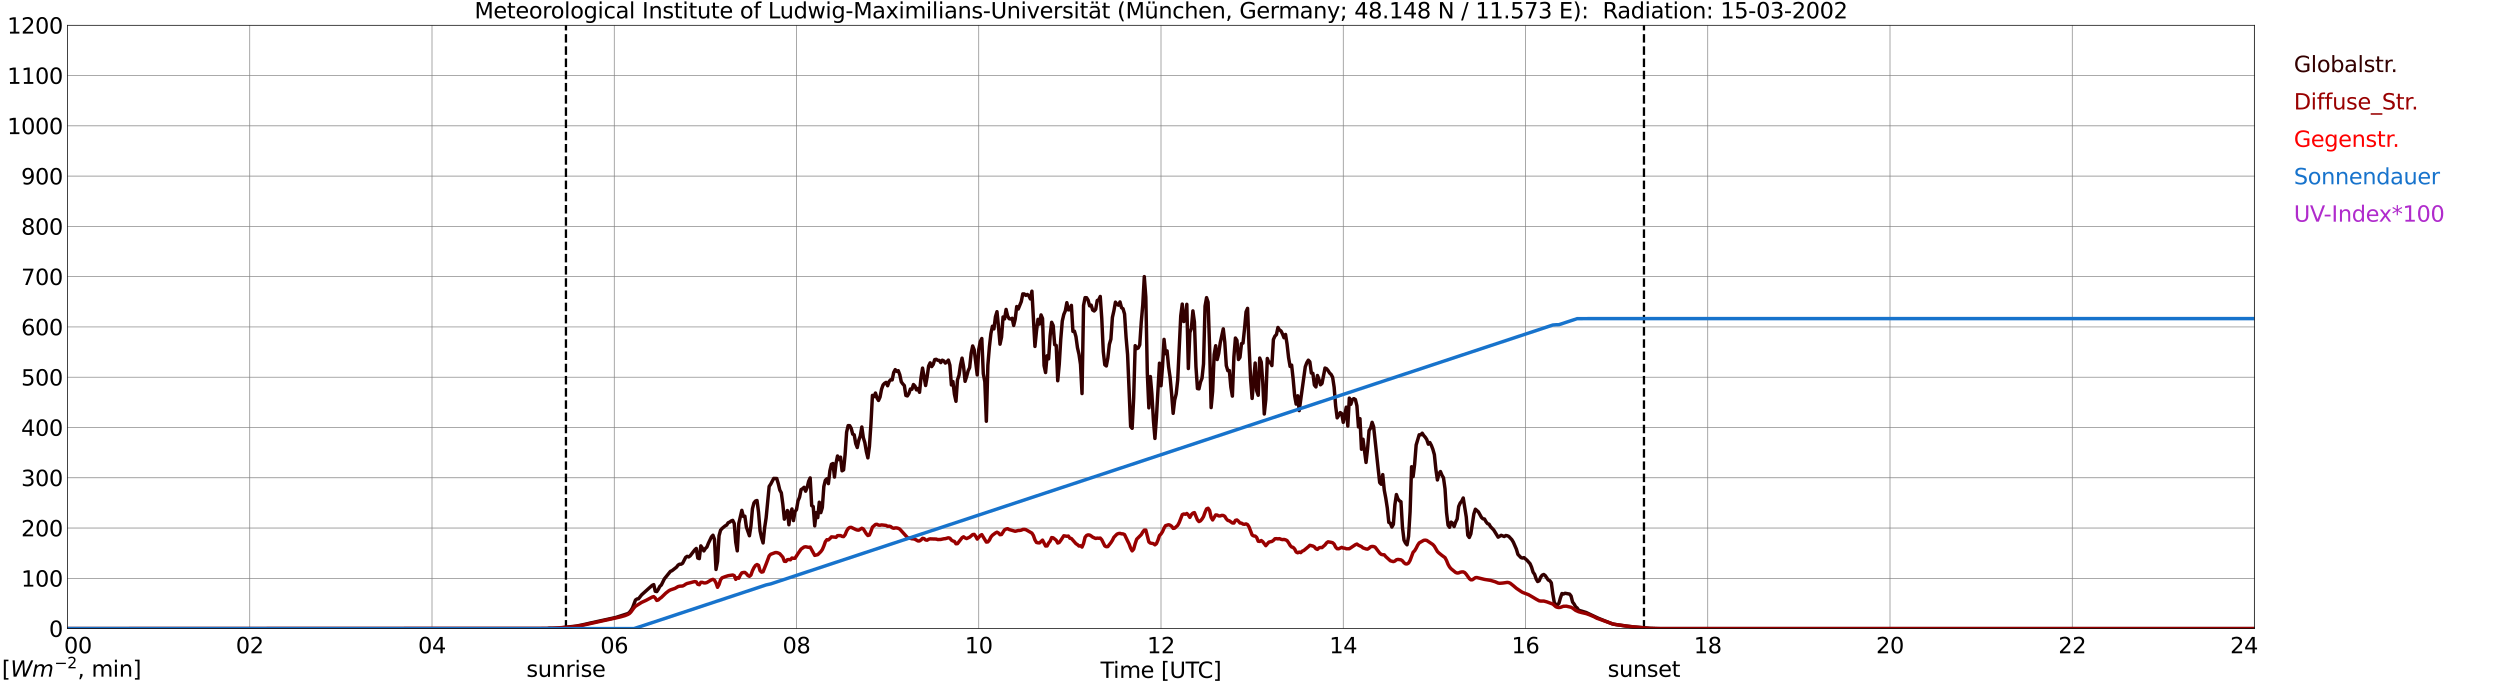 <?xml version="1.0" encoding="utf-8" standalone="no"?>
<!DOCTYPE svg PUBLIC "-//W3C//DTD SVG 1.1//EN"
  "http://www.w3.org/Graphics/SVG/1.1/DTD/svg11.dtd">
<svg xmlns:xlink="http://www.w3.org/1999/xlink" width="1085.4pt" height="296.64pt" viewBox="0 0 1085.4 296.64" xmlns="http://www.w3.org/2000/svg" version="1.1">
 <defs>
  <style type="text/css">*{stroke-linejoin: round; stroke-linecap: butt}</style>
 </defs>
 <g id="figure_1">
  <g id="patch_1">
   <path d="M 0 296.64 
L 1085.4 296.64 
L 1085.4 0 
L 0 0 
z
" style="fill: #ffffff"/>
  </g>
  <g id="axes_1">
   <g id="patch_2">
    <path d="M 29.306 272.909 
L 978.814 272.909 
L 978.814 10.976 
L 29.306 10.976 
z
" style="fill: #ffffff"/>
   </g>
   <g id="patch_3">
    <path d="M 978.814 272.909 
L 978.814 272.909 
L 978.814 10.976 
L 978.814 10.976 
z
" clip-path="url(#p1154d8f5b5)" style="fill: #d3d3d3; opacity: 0.25; stroke: #d3d3d3; stroke-linejoin: miter"/>
   </g>
   <g id="matplotlib.axis_1">
    <g id="xtick_1">
     <g id="line2d_1">
      <path d="M 29.306 272.909 
L 29.306 10.976 
" clip-path="url(#p1154d8f5b5)" style="fill: none; stroke: #808080; stroke-width: 0.3; stroke-linecap: square"/>
     </g>
     <g id="line2d_2"/>
     <g id="text_1">
      <!--    00 -->
      <g transform="translate(18.733 283.627) scale(0.095 -0.095)">
       <defs>
        <path id="DejaVuSans-20" transform="scale(0.016)"/>
        <path id="DejaVuSans-30" d="M 2034 4250 
Q 1547 4250 1301 3770 
Q 1056 3291 1056 2328 
Q 1056 1369 1301 889 
Q 1547 409 2034 409 
Q 2525 409 2770 889 
Q 3016 1369 3016 2328 
Q 3016 3291 2770 3770 
Q 2525 4250 2034 4250 
z
M 2034 4750 
Q 2819 4750 3233 4129 
Q 3647 3509 3647 2328 
Q 3647 1150 3233 529 
Q 2819 -91 2034 -91 
Q 1250 -91 836 529 
Q 422 1150 422 2328 
Q 422 3509 836 4129 
Q 1250 4750 2034 4750 
z
" transform="scale(0.016)"/>
       </defs>
       <use xlink:href="#DejaVuSans-20"/>
       <use xlink:href="#DejaVuSans-20" transform="translate(31.787 0)"/>
       <use xlink:href="#DejaVuSans-20" transform="translate(63.574 0)"/>
       <use xlink:href="#DejaVuSans-30" transform="translate(95.361 0)"/>
       <use xlink:href="#DejaVuSans-30" transform="translate(158.984 0)"/>
      </g>
     </g>
    </g>
    <g id="xtick_2">
     <g id="line2d_3">
      <path d="M 108.431 272.909 
L 108.431 10.976 
" clip-path="url(#p1154d8f5b5)" style="fill: none; stroke: #808080; stroke-width: 0.3; stroke-linecap: square"/>
     </g>
     <g id="line2d_4"/>
     <g id="text_2">
      <!-- 02 -->
      <g transform="translate(102.387 283.627) scale(0.095 -0.095)">
       <defs>
        <path id="DejaVuSans-32" d="M 1228 531 
L 3431 531 
L 3431 0 
L 469 0 
L 469 531 
Q 828 903 1448 1529 
Q 2069 2156 2228 2338 
Q 2531 2678 2651 2914 
Q 2772 3150 2772 3378 
Q 2772 3750 2511 3984 
Q 2250 4219 1831 4219 
Q 1534 4219 1204 4116 
Q 875 4013 500 3803 
L 500 4441 
Q 881 4594 1212 4672 
Q 1544 4750 1819 4750 
Q 2544 4750 2975 4387 
Q 3406 4025 3406 3419 
Q 3406 3131 3298 2873 
Q 3191 2616 2906 2266 
Q 2828 2175 2409 1742 
Q 1991 1309 1228 531 
z
" transform="scale(0.016)"/>
       </defs>
       <use xlink:href="#DejaVuSans-30"/>
       <use xlink:href="#DejaVuSans-32" transform="translate(63.623 0)"/>
      </g>
     </g>
    </g>
    <g id="xtick_3">
     <g id="line2d_5">
      <path d="M 187.557 272.909 
L 187.557 10.976 
" clip-path="url(#p1154d8f5b5)" style="fill: none; stroke: #808080; stroke-width: 0.3; stroke-linecap: square"/>
     </g>
     <g id="line2d_6"/>
     <g id="text_3">
      <!-- 04 -->
      <g transform="translate(181.513 283.627) scale(0.095 -0.095)">
       <defs>
        <path id="DejaVuSans-34" d="M 2419 4116 
L 825 1625 
L 2419 1625 
L 2419 4116 
z
M 2253 4666 
L 3047 4666 
L 3047 1625 
L 3713 1625 
L 3713 1100 
L 3047 1100 
L 3047 0 
L 2419 0 
L 2419 1100 
L 313 1100 
L 313 1709 
L 2253 4666 
z
" transform="scale(0.016)"/>
       </defs>
       <use xlink:href="#DejaVuSans-30"/>
       <use xlink:href="#DejaVuSans-34" transform="translate(63.623 0)"/>
      </g>
     </g>
    </g>
    <g id="xtick_4">
     <g id="line2d_7">
      <path d="M 266.683 272.909 
L 266.683 10.976 
" clip-path="url(#p1154d8f5b5)" style="fill: none; stroke: #808080; stroke-width: 0.3; stroke-linecap: square"/>
     </g>
     <g id="line2d_8"/>
     <g id="text_4">
      <!-- 06 -->
      <g transform="translate(260.638 283.627) scale(0.095 -0.095)">
       <defs>
        <path id="DejaVuSans-36" d="M 2113 2584 
Q 1688 2584 1439 2293 
Q 1191 2003 1191 1497 
Q 1191 994 1439 701 
Q 1688 409 2113 409 
Q 2538 409 2786 701 
Q 3034 994 3034 1497 
Q 3034 2003 2786 2293 
Q 2538 2584 2113 2584 
z
M 3366 4563 
L 3366 3988 
Q 3128 4100 2886 4159 
Q 2644 4219 2406 4219 
Q 1781 4219 1451 3797 
Q 1122 3375 1075 2522 
Q 1259 2794 1537 2939 
Q 1816 3084 2150 3084 
Q 2853 3084 3261 2657 
Q 3669 2231 3669 1497 
Q 3669 778 3244 343 
Q 2819 -91 2113 -91 
Q 1303 -91 875 529 
Q 447 1150 447 2328 
Q 447 3434 972 4092 
Q 1497 4750 2381 4750 
Q 2619 4750 2861 4703 
Q 3103 4656 3366 4563 
z
" transform="scale(0.016)"/>
       </defs>
       <use xlink:href="#DejaVuSans-30"/>
       <use xlink:href="#DejaVuSans-36" transform="translate(63.623 0)"/>
      </g>
     </g>
    </g>
    <g id="xtick_5">
     <g id="line2d_9">
      <path d="M 345.808 272.909 
L 345.808 10.976 
" clip-path="url(#p1154d8f5b5)" style="fill: none; stroke: #808080; stroke-width: 0.3; stroke-linecap: square"/>
     </g>
     <g id="line2d_10"/>
     <g id="text_5">
      <!-- 08 -->
      <g transform="translate(339.764 283.627) scale(0.095 -0.095)">
       <defs>
        <path id="DejaVuSans-38" d="M 2034 2216 
Q 1584 2216 1326 1975 
Q 1069 1734 1069 1313 
Q 1069 891 1326 650 
Q 1584 409 2034 409 
Q 2484 409 2743 651 
Q 3003 894 3003 1313 
Q 3003 1734 2745 1975 
Q 2488 2216 2034 2216 
z
M 1403 2484 
Q 997 2584 770 2862 
Q 544 3141 544 3541 
Q 544 4100 942 4425 
Q 1341 4750 2034 4750 
Q 2731 4750 3128 4425 
Q 3525 4100 3525 3541 
Q 3525 3141 3298 2862 
Q 3072 2584 2669 2484 
Q 3125 2378 3379 2068 
Q 3634 1759 3634 1313 
Q 3634 634 3220 271 
Q 2806 -91 2034 -91 
Q 1263 -91 848 271 
Q 434 634 434 1313 
Q 434 1759 690 2068 
Q 947 2378 1403 2484 
z
M 1172 3481 
Q 1172 3119 1398 2916 
Q 1625 2713 2034 2713 
Q 2441 2713 2670 2916 
Q 2900 3119 2900 3481 
Q 2900 3844 2670 4047 
Q 2441 4250 2034 4250 
Q 1625 4250 1398 4047 
Q 1172 3844 1172 3481 
z
" transform="scale(0.016)"/>
       </defs>
       <use xlink:href="#DejaVuSans-30"/>
       <use xlink:href="#DejaVuSans-38" transform="translate(63.623 0)"/>
      </g>
     </g>
    </g>
    <g id="xtick_6">
     <g id="line2d_11">
      <path d="M 424.934 272.909 
L 424.934 10.976 
" clip-path="url(#p1154d8f5b5)" style="fill: none; stroke: #808080; stroke-width: 0.3; stroke-linecap: square"/>
     </g>
     <g id="line2d_12"/>
     <g id="text_6">
      <!-- 10 -->
      <g transform="translate(418.89 283.627) scale(0.095 -0.095)">
       <defs>
        <path id="DejaVuSans-31" d="M 794 531 
L 1825 531 
L 1825 4091 
L 703 3866 
L 703 4441 
L 1819 4666 
L 2450 4666 
L 2450 531 
L 3481 531 
L 3481 0 
L 794 0 
L 794 531 
z
" transform="scale(0.016)"/>
       </defs>
       <use xlink:href="#DejaVuSans-31"/>
       <use xlink:href="#DejaVuSans-30" transform="translate(63.623 0)"/>
      </g>
     </g>
    </g>
    <g id="xtick_7">
     <g id="line2d_13">
      <path d="M 504.06 272.909 
L 504.06 10.976 
" clip-path="url(#p1154d8f5b5)" style="fill: none; stroke: #808080; stroke-width: 0.3; stroke-linecap: square"/>
     </g>
     <g id="line2d_14"/>
     <g id="text_7">
      <!-- 12 -->
      <g transform="translate(498.015 283.627) scale(0.095 -0.095)">
       <use xlink:href="#DejaVuSans-31"/>
       <use xlink:href="#DejaVuSans-32" transform="translate(63.623 0)"/>
      </g>
     </g>
    </g>
    <g id="xtick_8">
     <g id="line2d_15">
      <path d="M 583.185 272.909 
L 583.185 10.976 
" clip-path="url(#p1154d8f5b5)" style="fill: none; stroke: #808080; stroke-width: 0.3; stroke-linecap: square"/>
     </g>
     <g id="line2d_16"/>
     <g id="text_8">
      <!-- 14 -->
      <g transform="translate(577.141 283.627) scale(0.095 -0.095)">
       <use xlink:href="#DejaVuSans-31"/>
       <use xlink:href="#DejaVuSans-34" transform="translate(63.623 0)"/>
      </g>
     </g>
    </g>
    <g id="xtick_9">
     <g id="line2d_17">
      <path d="M 662.311 272.909 
L 662.311 10.976 
" clip-path="url(#p1154d8f5b5)" style="fill: none; stroke: #808080; stroke-width: 0.3; stroke-linecap: square"/>
     </g>
     <g id="line2d_18"/>
     <g id="text_9">
      <!-- 16 -->
      <g transform="translate(656.267 283.627) scale(0.095 -0.095)">
       <use xlink:href="#DejaVuSans-31"/>
       <use xlink:href="#DejaVuSans-36" transform="translate(63.623 0)"/>
      </g>
     </g>
    </g>
    <g id="xtick_10">
     <g id="line2d_19">
      <path d="M 741.437 272.909 
L 741.437 10.976 
" clip-path="url(#p1154d8f5b5)" style="fill: none; stroke: #808080; stroke-width: 0.3; stroke-linecap: square"/>
     </g>
     <g id="line2d_20"/>
     <g id="text_10">
      <!-- 18 -->
      <g transform="translate(735.392 283.627) scale(0.095 -0.095)">
       <use xlink:href="#DejaVuSans-31"/>
       <use xlink:href="#DejaVuSans-38" transform="translate(63.623 0)"/>
      </g>
     </g>
    </g>
    <g id="xtick_11">
     <g id="line2d_21">
      <path d="M 820.562 272.909 
L 820.562 10.976 
" clip-path="url(#p1154d8f5b5)" style="fill: none; stroke: #808080; stroke-width: 0.3; stroke-linecap: square"/>
     </g>
     <g id="line2d_22"/>
     <g id="text_11">
      <!-- 20 -->
      <g transform="translate(814.518 283.627) scale(0.095 -0.095)">
       <use xlink:href="#DejaVuSans-32"/>
       <use xlink:href="#DejaVuSans-30" transform="translate(63.623 0)"/>
      </g>
     </g>
    </g>
    <g id="xtick_12">
     <g id="line2d_23">
      <path d="M 899.688 272.909 
L 899.688 10.976 
" clip-path="url(#p1154d8f5b5)" style="fill: none; stroke: #808080; stroke-width: 0.3; stroke-linecap: square"/>
     </g>
     <g id="line2d_24"/>
     <g id="text_12">
      <!-- 22 -->
      <g transform="translate(893.644 283.627) scale(0.095 -0.095)">
       <use xlink:href="#DejaVuSans-32"/>
       <use xlink:href="#DejaVuSans-32" transform="translate(63.623 0)"/>
      </g>
     </g>
    </g>
    <g id="xtick_13">
     <g id="line2d_25">
      <path d="M 978.814 272.909 
L 978.814 10.976 
" clip-path="url(#p1154d8f5b5)" style="fill: none; stroke: #808080; stroke-width: 0.3; stroke-linecap: square"/>
     </g>
     <g id="line2d_26"/>
     <g id="text_13">
      <!-- 24    -->
      <g transform="translate(968.241 283.627) scale(0.095 -0.095)">
       <use xlink:href="#DejaVuSans-32"/>
       <use xlink:href="#DejaVuSans-34" transform="translate(63.623 0)"/>
       <use xlink:href="#DejaVuSans-20" transform="translate(127.246 0)"/>
       <use xlink:href="#DejaVuSans-20" transform="translate(159.033 0)"/>
       <use xlink:href="#DejaVuSans-20" transform="translate(190.82 0)"/>
      </g>
     </g>
    </g>
    <g id="text_14">
     <!-- Time [UTC] -->
     <g transform="translate(477.806 294.322) scale(0.095 -0.095)">
      <defs>
       <path id="DejaVuSans-54" d="M -19 4666 
L 3928 4666 
L 3928 4134 
L 2272 4134 
L 2272 0 
L 1638 0 
L 1638 4134 
L -19 4134 
L -19 4666 
z
" transform="scale(0.016)"/>
       <path id="DejaVuSans-69" d="M 603 3500 
L 1178 3500 
L 1178 0 
L 603 0 
L 603 3500 
z
M 603 4863 
L 1178 4863 
L 1178 4134 
L 603 4134 
L 603 4863 
z
" transform="scale(0.016)"/>
       <path id="DejaVuSans-6d" d="M 3328 2828 
Q 3544 3216 3844 3400 
Q 4144 3584 4550 3584 
Q 5097 3584 5394 3201 
Q 5691 2819 5691 2113 
L 5691 0 
L 5113 0 
L 5113 2094 
Q 5113 2597 4934 2840 
Q 4756 3084 4391 3084 
Q 3944 3084 3684 2787 
Q 3425 2491 3425 1978 
L 3425 0 
L 2847 0 
L 2847 2094 
Q 2847 2600 2669 2842 
Q 2491 3084 2119 3084 
Q 1678 3084 1418 2786 
Q 1159 2488 1159 1978 
L 1159 0 
L 581 0 
L 581 3500 
L 1159 3500 
L 1159 2956 
Q 1356 3278 1631 3431 
Q 1906 3584 2284 3584 
Q 2666 3584 2933 3390 
Q 3200 3197 3328 2828 
z
" transform="scale(0.016)"/>
       <path id="DejaVuSans-65" d="M 3597 1894 
L 3597 1613 
L 953 1613 
Q 991 1019 1311 708 
Q 1631 397 2203 397 
Q 2534 397 2845 478 
Q 3156 559 3463 722 
L 3463 178 
Q 3153 47 2828 -22 
Q 2503 -91 2169 -91 
Q 1331 -91 842 396 
Q 353 884 353 1716 
Q 353 2575 817 3079 
Q 1281 3584 2069 3584 
Q 2775 3584 3186 3129 
Q 3597 2675 3597 1894 
z
M 3022 2063 
Q 3016 2534 2758 2815 
Q 2500 3097 2075 3097 
Q 1594 3097 1305 2825 
Q 1016 2553 972 2059 
L 3022 2063 
z
" transform="scale(0.016)"/>
       <path id="DejaVuSans-5b" d="M 550 4863 
L 1875 4863 
L 1875 4416 
L 1125 4416 
L 1125 -397 
L 1875 -397 
L 1875 -844 
L 550 -844 
L 550 4863 
z
" transform="scale(0.016)"/>
       <path id="DejaVuSans-55" d="M 556 4666 
L 1191 4666 
L 1191 1831 
Q 1191 1081 1462 751 
Q 1734 422 2344 422 
Q 2950 422 3222 751 
Q 3494 1081 3494 1831 
L 3494 4666 
L 4128 4666 
L 4128 1753 
Q 4128 841 3676 375 
Q 3225 -91 2344 -91 
Q 1459 -91 1007 375 
Q 556 841 556 1753 
L 556 4666 
z
" transform="scale(0.016)"/>
       <path id="DejaVuSans-43" d="M 4122 4306 
L 4122 3641 
Q 3803 3938 3442 4084 
Q 3081 4231 2675 4231 
Q 1875 4231 1450 3742 
Q 1025 3253 1025 2328 
Q 1025 1406 1450 917 
Q 1875 428 2675 428 
Q 3081 428 3442 575 
Q 3803 722 4122 1019 
L 4122 359 
Q 3791 134 3420 21 
Q 3050 -91 2638 -91 
Q 1578 -91 968 557 
Q 359 1206 359 2328 
Q 359 3453 968 4101 
Q 1578 4750 2638 4750 
Q 3056 4750 3426 4639 
Q 3797 4528 4122 4306 
z
" transform="scale(0.016)"/>
       <path id="DejaVuSans-5d" d="M 1947 4863 
L 1947 -844 
L 622 -844 
L 622 -397 
L 1369 -397 
L 1369 4416 
L 622 4416 
L 622 4863 
L 1947 4863 
z
" transform="scale(0.016)"/>
      </defs>
      <use xlink:href="#DejaVuSans-54"/>
      <use xlink:href="#DejaVuSans-69" transform="translate(57.959 0)"/>
      <use xlink:href="#DejaVuSans-6d" transform="translate(85.742 0)"/>
      <use xlink:href="#DejaVuSans-65" transform="translate(183.154 0)"/>
      <use xlink:href="#DejaVuSans-20" transform="translate(244.678 0)"/>
      <use xlink:href="#DejaVuSans-5b" transform="translate(276.465 0)"/>
      <use xlink:href="#DejaVuSans-55" transform="translate(315.479 0)"/>
      <use xlink:href="#DejaVuSans-54" transform="translate(388.672 0)"/>
      <use xlink:href="#DejaVuSans-43" transform="translate(443.881 0)"/>
      <use xlink:href="#DejaVuSans-5d" transform="translate(513.705 0)"/>
     </g>
    </g>
   </g>
   <g id="matplotlib.axis_2">
    <g id="ytick_1">
     <g id="line2d_27">
      <path d="M 29.306 272.909 
L 978.814 272.909 
" clip-path="url(#p1154d8f5b5)" style="fill: none; stroke: #808080; stroke-width: 0.3; stroke-linecap: square"/>
     </g>
     <g id="line2d_28"/>
     <g id="text_15">
      <!-- 0 -->
      <g transform="translate(21.261 276.518) scale(0.095 -0.095)">
       <use xlink:href="#DejaVuSans-30"/>
      </g>
     </g>
    </g>
    <g id="ytick_2">
     <g id="line2d_29">
      <path d="M 29.306 251.081 
L 978.814 251.081 
" clip-path="url(#p1154d8f5b5)" style="fill: none; stroke: #808080; stroke-width: 0.3; stroke-linecap: square"/>
     </g>
     <g id="line2d_30"/>
     <g id="text_16">
      <!-- 100 -->
      <g transform="translate(9.173 254.69) scale(0.095 -0.095)">
       <use xlink:href="#DejaVuSans-31"/>
       <use xlink:href="#DejaVuSans-30" transform="translate(63.623 0)"/>
       <use xlink:href="#DejaVuSans-30" transform="translate(127.246 0)"/>
      </g>
     </g>
    </g>
    <g id="ytick_3">
     <g id="line2d_31">
      <path d="M 29.306 229.253 
L 978.814 229.253 
" clip-path="url(#p1154d8f5b5)" style="fill: none; stroke: #808080; stroke-width: 0.3; stroke-linecap: square"/>
     </g>
     <g id="line2d_32"/>
     <g id="text_17">
      <!-- 200 -->
      <g transform="translate(9.173 232.863) scale(0.095 -0.095)">
       <use xlink:href="#DejaVuSans-32"/>
       <use xlink:href="#DejaVuSans-30" transform="translate(63.623 0)"/>
       <use xlink:href="#DejaVuSans-30" transform="translate(127.246 0)"/>
      </g>
     </g>
    </g>
    <g id="ytick_4">
     <g id="line2d_33">
      <path d="M 29.306 207.426 
L 978.814 207.426 
" clip-path="url(#p1154d8f5b5)" style="fill: none; stroke: #808080; stroke-width: 0.3; stroke-linecap: square"/>
     </g>
     <g id="line2d_34"/>
     <g id="text_18">
      <!-- 300 -->
      <g transform="translate(9.173 211.035) scale(0.095 -0.095)">
       <defs>
        <path id="DejaVuSans-33" d="M 2597 2516 
Q 3050 2419 3304 2112 
Q 3559 1806 3559 1356 
Q 3559 666 3084 287 
Q 2609 -91 1734 -91 
Q 1441 -91 1130 -33 
Q 819 25 488 141 
L 488 750 
Q 750 597 1062 519 
Q 1375 441 1716 441 
Q 2309 441 2620 675 
Q 2931 909 2931 1356 
Q 2931 1769 2642 2001 
Q 2353 2234 1838 2234 
L 1294 2234 
L 1294 2753 
L 1863 2753 
Q 2328 2753 2575 2939 
Q 2822 3125 2822 3475 
Q 2822 3834 2567 4026 
Q 2313 4219 1838 4219 
Q 1578 4219 1281 4162 
Q 984 4106 628 3988 
L 628 4550 
Q 988 4650 1302 4700 
Q 1616 4750 1894 4750 
Q 2613 4750 3031 4423 
Q 3450 4097 3450 3541 
Q 3450 3153 3228 2886 
Q 3006 2619 2597 2516 
z
" transform="scale(0.016)"/>
       </defs>
       <use xlink:href="#DejaVuSans-33"/>
       <use xlink:href="#DejaVuSans-30" transform="translate(63.623 0)"/>
       <use xlink:href="#DejaVuSans-30" transform="translate(127.246 0)"/>
      </g>
     </g>
    </g>
    <g id="ytick_5">
     <g id="line2d_35">
      <path d="M 29.306 185.598 
L 978.814 185.598 
" clip-path="url(#p1154d8f5b5)" style="fill: none; stroke: #808080; stroke-width: 0.3; stroke-linecap: square"/>
     </g>
     <g id="line2d_36"/>
     <g id="text_19">
      <!-- 400 -->
      <g transform="translate(9.173 189.207) scale(0.095 -0.095)">
       <use xlink:href="#DejaVuSans-34"/>
       <use xlink:href="#DejaVuSans-30" transform="translate(63.623 0)"/>
       <use xlink:href="#DejaVuSans-30" transform="translate(127.246 0)"/>
      </g>
     </g>
    </g>
    <g id="ytick_6">
     <g id="line2d_37">
      <path d="M 29.306 163.77 
L 978.814 163.77 
" clip-path="url(#p1154d8f5b5)" style="fill: none; stroke: #808080; stroke-width: 0.3; stroke-linecap: square"/>
     </g>
     <g id="line2d_38"/>
     <g id="text_20">
      <!-- 500 -->
      <g transform="translate(9.173 167.379) scale(0.095 -0.095)">
       <defs>
        <path id="DejaVuSans-35" d="M 691 4666 
L 3169 4666 
L 3169 4134 
L 1269 4134 
L 1269 2991 
Q 1406 3038 1543 3061 
Q 1681 3084 1819 3084 
Q 2600 3084 3056 2656 
Q 3513 2228 3513 1497 
Q 3513 744 3044 326 
Q 2575 -91 1722 -91 
Q 1428 -91 1123 -41 
Q 819 9 494 109 
L 494 744 
Q 775 591 1075 516 
Q 1375 441 1709 441 
Q 2250 441 2565 725 
Q 2881 1009 2881 1497 
Q 2881 1984 2565 2268 
Q 2250 2553 1709 2553 
Q 1456 2553 1204 2497 
Q 953 2441 691 2322 
L 691 4666 
z
" transform="scale(0.016)"/>
       </defs>
       <use xlink:href="#DejaVuSans-35"/>
       <use xlink:href="#DejaVuSans-30" transform="translate(63.623 0)"/>
       <use xlink:href="#DejaVuSans-30" transform="translate(127.246 0)"/>
      </g>
     </g>
    </g>
    <g id="ytick_7">
     <g id="line2d_39">
      <path d="M 29.306 141.942 
L 978.814 141.942 
" clip-path="url(#p1154d8f5b5)" style="fill: none; stroke: #808080; stroke-width: 0.3; stroke-linecap: square"/>
     </g>
     <g id="line2d_40"/>
     <g id="text_21">
      <!-- 600 -->
      <g transform="translate(9.173 145.551) scale(0.095 -0.095)">
       <use xlink:href="#DejaVuSans-36"/>
       <use xlink:href="#DejaVuSans-30" transform="translate(63.623 0)"/>
       <use xlink:href="#DejaVuSans-30" transform="translate(127.246 0)"/>
      </g>
     </g>
    </g>
    <g id="ytick_8">
     <g id="line2d_41">
      <path d="M 29.306 120.114 
L 978.814 120.114 
" clip-path="url(#p1154d8f5b5)" style="fill: none; stroke: #808080; stroke-width: 0.3; stroke-linecap: square"/>
     </g>
     <g id="line2d_42"/>
     <g id="text_22">
      <!-- 700 -->
      <g transform="translate(9.173 123.724) scale(0.095 -0.095)">
       <defs>
        <path id="DejaVuSans-37" d="M 525 4666 
L 3525 4666 
L 3525 4397 
L 1831 0 
L 1172 0 
L 2766 4134 
L 525 4134 
L 525 4666 
z
" transform="scale(0.016)"/>
       </defs>
       <use xlink:href="#DejaVuSans-37"/>
       <use xlink:href="#DejaVuSans-30" transform="translate(63.623 0)"/>
       <use xlink:href="#DejaVuSans-30" transform="translate(127.246 0)"/>
      </g>
     </g>
    </g>
    <g id="ytick_9">
     <g id="line2d_43">
      <path d="M 29.306 98.287 
L 978.814 98.287 
" clip-path="url(#p1154d8f5b5)" style="fill: none; stroke: #808080; stroke-width: 0.3; stroke-linecap: square"/>
     </g>
     <g id="line2d_44"/>
     <g id="text_23">
      <!-- 800 -->
      <g transform="translate(9.173 101.896) scale(0.095 -0.095)">
       <use xlink:href="#DejaVuSans-38"/>
       <use xlink:href="#DejaVuSans-30" transform="translate(63.623 0)"/>
       <use xlink:href="#DejaVuSans-30" transform="translate(127.246 0)"/>
      </g>
     </g>
    </g>
    <g id="ytick_10">
     <g id="line2d_45">
      <path d="M 29.306 76.459 
L 978.814 76.459 
" clip-path="url(#p1154d8f5b5)" style="fill: none; stroke: #808080; stroke-width: 0.3; stroke-linecap: square"/>
     </g>
     <g id="line2d_46"/>
     <g id="text_24">
      <!-- 900 -->
      <g transform="translate(9.173 80.068) scale(0.095 -0.095)">
       <defs>
        <path id="DejaVuSans-39" d="M 703 97 
L 703 672 
Q 941 559 1184 500 
Q 1428 441 1663 441 
Q 2288 441 2617 861 
Q 2947 1281 2994 2138 
Q 2813 1869 2534 1725 
Q 2256 1581 1919 1581 
Q 1219 1581 811 2004 
Q 403 2428 403 3163 
Q 403 3881 828 4315 
Q 1253 4750 1959 4750 
Q 2769 4750 3195 4129 
Q 3622 3509 3622 2328 
Q 3622 1225 3098 567 
Q 2575 -91 1691 -91 
Q 1453 -91 1209 -44 
Q 966 3 703 97 
z
M 1959 2075 
Q 2384 2075 2632 2365 
Q 2881 2656 2881 3163 
Q 2881 3666 2632 3958 
Q 2384 4250 1959 4250 
Q 1534 4250 1286 3958 
Q 1038 3666 1038 3163 
Q 1038 2656 1286 2365 
Q 1534 2075 1959 2075 
z
" transform="scale(0.016)"/>
       </defs>
       <use xlink:href="#DejaVuSans-39"/>
       <use xlink:href="#DejaVuSans-30" transform="translate(63.623 0)"/>
       <use xlink:href="#DejaVuSans-30" transform="translate(127.246 0)"/>
      </g>
     </g>
    </g>
    <g id="ytick_11">
     <g id="line2d_47">
      <path d="M 29.306 54.631 
L 978.814 54.631 
" clip-path="url(#p1154d8f5b5)" style="fill: none; stroke: #808080; stroke-width: 0.3; stroke-linecap: square"/>
     </g>
     <g id="line2d_48"/>
     <g id="text_25">
      <!-- 1000 -->
      <g transform="translate(3.128 58.24) scale(0.095 -0.095)">
       <use xlink:href="#DejaVuSans-31"/>
       <use xlink:href="#DejaVuSans-30" transform="translate(63.623 0)"/>
       <use xlink:href="#DejaVuSans-30" transform="translate(127.246 0)"/>
       <use xlink:href="#DejaVuSans-30" transform="translate(190.869 0)"/>
      </g>
     </g>
    </g>
    <g id="ytick_12">
     <g id="line2d_49">
      <path d="M 29.306 32.803 
L 978.814 32.803 
" clip-path="url(#p1154d8f5b5)" style="fill: none; stroke: #808080; stroke-width: 0.3; stroke-linecap: square"/>
     </g>
     <g id="line2d_50"/>
     <g id="text_26">
      <!-- 1100 -->
      <g transform="translate(3.128 36.413) scale(0.095 -0.095)">
       <use xlink:href="#DejaVuSans-31"/>
       <use xlink:href="#DejaVuSans-31" transform="translate(63.623 0)"/>
       <use xlink:href="#DejaVuSans-30" transform="translate(127.246 0)"/>
       <use xlink:href="#DejaVuSans-30" transform="translate(190.869 0)"/>
      </g>
     </g>
    </g>
    <g id="ytick_13">
     <g id="line2d_51">
      <path d="M 29.306 10.976 
L 978.814 10.976 
" clip-path="url(#p1154d8f5b5)" style="fill: none; stroke: #808080; stroke-width: 0.3; stroke-linecap: square"/>
     </g>
     <g id="line2d_52"/>
     <g id="text_27">
      <!-- 1200 -->
      <g transform="translate(3.128 14.585) scale(0.095 -0.095)">
       <use xlink:href="#DejaVuSans-31"/>
       <use xlink:href="#DejaVuSans-32" transform="translate(63.623 0)"/>
       <use xlink:href="#DejaVuSans-30" transform="translate(127.246 0)"/>
       <use xlink:href="#DejaVuSans-30" transform="translate(190.869 0)"/>
      </g>
     </g>
    </g>
   </g>
   <g id="line2d_53">
    <path d="M 245.714 272.909 
L 245.714 10.976 
" clip-path="url(#p1154d8f5b5)" style="fill: none; stroke-dasharray: 3.7,1.6; stroke-dashoffset: 0; stroke: #000000"/>
   </g>
   <g id="line2d_54">
    <path d="M 713.743 272.909 
L 713.743 10.976 
" clip-path="url(#p1154d8f5b5)" style="fill: none; stroke-dasharray: 3.7,1.6; stroke-dashoffset: 0; stroke: #000000"/>
   </g>
   <g id="line2d_55">
    <path d="M 29.306 272.909 
L 237.67 272.909 
L 238.329 272.743 
L 242.286 272.773 
L 245.583 272.319 
L 246.901 272.173 
L 250.198 271.833 
L 252.836 271.291 
L 254.814 270.855 
L 256.133 270.527 
L 267.342 268.087 
L 272.617 266.378 
L 273.277 265.878 
L 273.936 265.014 
L 274.595 263.951 
L 275.914 260.474 
L 276.573 260.046 
L 277.233 259.941 
L 278.552 258.269 
L 281.849 255.294 
L 283.167 254.133 
L 283.827 253.818 
L 284.486 256.691 
L 285.145 256.837 
L 285.805 255.881 
L 286.464 254.591 
L 287.124 253.997 
L 288.442 251.312 
L 291.08 248.058 
L 291.739 247.781 
L 293.717 246.229 
L 294.377 245.358 
L 295.036 244.95 
L 295.696 244.963 
L 296.355 244.561 
L 297.674 242.001 
L 298.333 241.544 
L 298.992 241.8 
L 299.652 241.32 
L 300.971 239.578 
L 301.63 238.746 
L 302.289 238.118 
L 302.949 242.276 
L 303.608 242.527 
L 304.267 237 
L 304.927 237.945 
L 305.586 239.189 
L 306.246 238.135 
L 306.905 237.517 
L 307.564 235.861 
L 308.883 233.093 
L 309.543 232.372 
L 310.202 234.165 
L 310.861 247.231 
L 311.521 243.729 
L 312.18 232.584 
L 312.839 230.194 
L 313.499 229.426 
L 314.818 228.326 
L 315.477 227.989 
L 316.136 226.953 
L 316.796 226.682 
L 317.455 226.186 
L 318.114 225.922 
L 318.774 227.276 
L 319.433 235.393 
L 320.093 239.159 
L 320.752 227.267 
L 322.071 221.572 
L 322.73 224.2 
L 323.39 224.111 
L 324.049 228.821 
L 325.368 232.602 
L 326.027 228.332 
L 326.686 220.826 
L 327.346 218.337 
L 328.005 217.508 
L 328.665 217.309 
L 329.324 222.367 
L 329.983 230.471 
L 330.643 233.547 
L 331.302 235.721 
L 331.961 229.199 
L 332.621 224.831 
L 333.94 211.186 
L 334.599 210.219 
L 335.918 207.707 
L 337.236 207.749 
L 337.896 209.992 
L 338.555 212.749 
L 339.215 213.969 
L 339.874 218.929 
L 340.533 225.401 
L 341.852 221.653 
L 342.512 227.828 
L 343.171 222.862 
L 343.83 220.972 
L 344.49 226.016 
L 345.149 222.144 
L 345.808 221.262 
L 346.468 217.455 
L 347.127 215.886 
L 347.787 212.566 
L 348.446 212.177 
L 349.105 211.568 
L 349.765 213.254 
L 350.424 211.673 
L 351.083 208.964 
L 351.743 207.495 
L 352.402 219.514 
L 353.062 219.937 
L 353.721 228.313 
L 354.38 222.548 
L 355.04 224.728 
L 355.699 218.038 
L 356.359 222.567 
L 357.018 220.343 
L 357.677 211.217 
L 358.337 208.508 
L 358.996 207.86 
L 359.655 209.968 
L 360.315 204.333 
L 360.974 201.573 
L 361.634 201.24 
L 362.293 207.109 
L 362.952 201.257 
L 363.612 197.97 
L 364.271 199.539 
L 364.93 198.481 
L 365.59 204.407 
L 366.249 203.994 
L 366.909 197.324 
L 367.568 187.617 
L 368.227 184.788 
L 368.887 184.794 
L 369.546 185.934 
L 370.206 188.477 
L 370.865 188.804 
L 371.524 192.604 
L 372.184 194.298 
L 372.843 191.17 
L 373.502 189.282 
L 374.162 185.384 
L 374.821 190.009 
L 375.481 192.212 
L 376.14 196.095 
L 376.799 198.786 
L 377.459 193.91 
L 378.118 184.161 
L 378.777 171.656 
L 379.437 172.215 
L 380.096 170.646 
L 380.756 172.774 
L 381.415 173.857 
L 382.074 172.392 
L 382.734 168.976 
L 383.393 167.125 
L 384.053 166.409 
L 384.712 166.02 
L 385.371 167.474 
L 386.031 165.621 
L 386.69 164.872 
L 387.349 164.931 
L 388.009 161.718 
L 388.668 160.474 
L 389.328 161.227 
L 389.987 160.935 
L 390.646 162.67 
L 391.306 165.778 
L 391.965 166.691 
L 392.624 167.391 
L 393.284 171.68 
L 393.943 171.892 
L 394.603 170.838 
L 395.262 168.897 
L 395.921 169 
L 396.581 166.952 
L 397.24 167.631 
L 397.899 169.277 
L 398.559 168.657 
L 399.218 170.325 
L 399.878 163.884 
L 400.537 159.813 
L 401.856 167.369 
L 402.515 163.661 
L 403.175 158.922 
L 403.834 157.532 
L 404.493 159.16 
L 405.153 158.237 
L 405.812 156.13 
L 406.471 155.993 
L 407.131 156.429 
L 407.79 156.48 
L 408.45 157.418 
L 409.109 156.379 
L 409.768 156.698 
L 410.428 157.641 
L 411.087 157.082 
L 411.746 156.338 
L 412.406 158.584 
L 413.065 167.14 
L 413.725 165.654 
L 414.384 171.239 
L 415.043 174.221 
L 415.703 164.885 
L 416.362 162.962 
L 417.022 158.453 
L 417.681 155.493 
L 418.34 159.134 
L 419 165.553 
L 419.659 163.499 
L 420.318 161 
L 420.978 159.583 
L 421.637 153.336 
L 422.297 150.202 
L 422.956 151.883 
L 424.275 162.775 
L 424.934 151.773 
L 425.593 148.301 
L 426.253 146.965 
L 426.912 162.264 
L 427.572 165.765 
L 428.231 182.889 
L 428.89 158.579 
L 429.55 150.63 
L 430.209 144.83 
L 430.869 141.632 
L 431.528 142.787 
L 432.187 137.52 
L 432.847 135.32 
L 433.506 141.744 
L 434.165 149.431 
L 434.825 146.399 
L 435.484 137.62 
L 436.144 138.463 
L 436.803 134.337 
L 437.462 137.203 
L 438.122 138.349 
L 438.781 138.511 
L 439.44 138.181 
L 440.1 141.294 
L 440.759 138.594 
L 441.419 133.089 
L 442.078 134.178 
L 443.397 130.935 
L 444.056 127.595 
L 444.716 127.619 
L 445.375 128.252 
L 446.034 127.844 
L 446.694 128.433 
L 447.353 129.786 
L 448.012 126.427 
L 449.331 150.407 
L 449.991 143.828 
L 450.65 138.653 
L 451.309 140.713 
L 451.969 136.723 
L 452.628 138.277 
L 453.287 158.726 
L 453.947 161.744 
L 454.606 154.463 
L 455.266 155.805 
L 455.925 145.825 
L 456.584 139.923 
L 457.244 141.331 
L 457.903 149.654 
L 458.563 149.977 
L 459.222 165.302 
L 459.881 158.219 
L 460.541 147.251 
L 461.2 139.388 
L 461.859 136.529 
L 462.519 134.949 
L 463.178 131.41 
L 463.838 134.532 
L 464.497 134.471 
L 465.156 132.58 
L 465.816 143.881 
L 466.475 143.782 
L 467.134 146.157 
L 467.794 150.959 
L 468.453 153.825 
L 469.113 158.228 
L 469.772 170.862 
L 470.431 132.637 
L 471.091 129.232 
L 471.75 129.26 
L 472.409 130.293 
L 473.069 132.794 
L 473.728 132.473 
L 474.388 134.597 
L 475.047 135.016 
L 475.706 134.311 
L 476.366 130.463 
L 477.025 130.168 
L 477.685 128.717 
L 478.344 138.304 
L 479.003 152.714 
L 479.663 158.374 
L 480.322 158.885 
L 480.981 155.436 
L 481.641 149.532 
L 482.3 147.257 
L 482.96 137.812 
L 483.619 134.863 
L 484.278 131.181 
L 484.938 132.133 
L 485.597 132.506 
L 486.256 131.087 
L 486.916 133.591 
L 487.575 134.038 
L 488.235 136.322 
L 488.894 146.417 
L 489.553 153.987 
L 490.872 185.187 
L 491.532 185.958 
L 492.191 172.7 
L 492.85 150.077 
L 493.51 151.37 
L 494.169 151.077 
L 494.828 149.713 
L 495.488 139.853 
L 496.147 132.29 
L 496.807 120.097 
L 497.466 129.001 
L 498.125 162.216 
L 498.785 177.067 
L 499.444 163.488 
L 500.103 171.122 
L 500.763 182.452 
L 501.422 190.352 
L 502.082 181.154 
L 503.4 157.678 
L 504.06 167.481 
L 504.719 159.018 
L 505.379 147.349 
L 506.038 153.557 
L 506.697 152.345 
L 507.357 159.273 
L 508.016 163.916 
L 508.675 171.045 
L 509.335 179.455 
L 509.994 173.71 
L 510.654 171.021 
L 511.313 164.947 
L 512.632 137.123 
L 513.291 132.026 
L 513.95 139.6 
L 514.61 139.006 
L 515.269 132.128 
L 515.929 159.998 
L 516.588 144.359 
L 517.247 142.545 
L 517.907 134.977 
L 518.566 139.801 
L 519.226 159.105 
L 519.885 168.677 
L 520.544 168.832 
L 521.204 165.881 
L 521.863 164.215 
L 522.522 157.997 
L 523.182 132.921 
L 523.841 129.223 
L 524.501 131.179 
L 525.16 150.682 
L 525.819 176.954 
L 526.479 169.945 
L 527.138 153.954 
L 527.797 150.101 
L 528.457 156.089 
L 529.116 153.491 
L 529.776 148.849 
L 531.094 142.77 
L 531.754 148.602 
L 532.413 158.743 
L 533.073 160.941 
L 533.732 160.865 
L 534.391 168.157 
L 535.051 171.979 
L 535.71 154.958 
L 536.369 146.762 
L 537.029 147.757 
L 537.688 156.084 
L 538.348 155.148 
L 539.007 149.187 
L 539.666 148.962 
L 540.326 142.728 
L 540.985 135.392 
L 541.644 133.875 
L 542.304 150.713 
L 542.963 164.58 
L 543.623 172.979 
L 544.941 157.615 
L 545.601 169.653 
L 546.26 171.611 
L 546.919 155.449 
L 547.579 157.206 
L 548.238 165.892 
L 548.898 179.735 
L 549.557 173.453 
L 550.216 155.63 
L 550.876 157.412 
L 551.535 157.237 
L 552.195 158.719 
L 552.854 147.414 
L 553.513 145.948 
L 554.173 145.26 
L 554.832 142.176 
L 555.491 143.261 
L 556.151 143.656 
L 556.81 144.985 
L 557.47 146.637 
L 558.129 145.21 
L 558.788 149.407 
L 559.448 155.248 
L 560.107 159.088 
L 560.766 158.52 
L 561.426 164.482 
L 562.085 171.82 
L 562.745 175.441 
L 563.404 171.831 
L 564.063 178.27 
L 566.701 159.236 
L 567.36 157.473 
L 568.02 156.373 
L 568.679 157.084 
L 569.338 161.967 
L 569.998 162.094 
L 570.657 167.179 
L 571.317 167.991 
L 571.976 163.021 
L 572.635 164.678 
L 573.295 167.064 
L 573.954 166.492 
L 575.273 159.795 
L 575.932 160.081 
L 576.592 160.887 
L 577.251 161.939 
L 577.91 162.561 
L 578.57 163.805 
L 579.229 168.129 
L 579.889 176.304 
L 580.548 181.411 
L 581.207 180.396 
L 581.867 179.121 
L 582.526 179.584 
L 583.185 183.36 
L 584.504 176.775 
L 585.164 184.978 
L 585.823 172.839 
L 586.482 175.518 
L 587.142 173.453 
L 587.801 173.077 
L 588.46 173.481 
L 589.12 176.223 
L 589.779 185.345 
L 590.439 181.76 
L 591.098 195.043 
L 591.757 190.697 
L 593.076 200.768 
L 593.736 194.851 
L 594.395 186.892 
L 595.054 185.892 
L 595.714 183.358 
L 596.373 185.246 
L 598.351 203.608 
L 599.011 209.543 
L 599.67 210.248 
L 600.329 206.059 
L 600.989 212.791 
L 601.648 216.259 
L 602.307 220.553 
L 602.967 226.811 
L 603.626 227.147 
L 604.286 228.812 
L 604.945 227.666 
L 605.604 219.132 
L 606.264 214.716 
L 606.923 216.589 
L 607.582 217.447 
L 608.242 217.833 
L 608.901 229.044 
L 609.561 234.492 
L 610.22 235.78 
L 610.879 236.537 
L 611.539 232.875 
L 612.198 222.273 
L 612.858 202.643 
L 613.517 206.917 
L 614.176 201.576 
L 614.836 193.203 
L 616.154 188.763 
L 616.814 188.789 
L 617.473 188.08 
L 618.133 189.097 
L 618.792 189.835 
L 619.451 190.836 
L 620.111 192.84 
L 620.77 192.12 
L 621.429 193.349 
L 622.089 195.054 
L 622.748 197.378 
L 623.408 203.82 
L 624.067 208.375 
L 624.726 205.614 
L 625.386 204.728 
L 626.045 206.328 
L 626.705 207.441 
L 627.364 212.212 
L 628.023 222.452 
L 628.683 228.022 
L 629.342 228.926 
L 630.001 226.691 
L 630.661 227.129 
L 631.32 228.612 
L 631.98 226.689 
L 632.639 225.333 
L 633.298 219.9 
L 633.958 218.396 
L 634.617 217.589 
L 635.276 216.211 
L 636.595 224.482 
L 637.255 232.403 
L 637.914 233.346 
L 638.573 231.798 
L 639.892 223.128 
L 640.552 221.081 
L 641.87 222.247 
L 643.189 224.628 
L 643.848 225.257 
L 644.508 225.324 
L 645.167 226.516 
L 645.827 227.35 
L 646.486 227.575 
L 647.145 228.692 
L 648.464 230.03 
L 650.442 233.215 
L 651.761 232.41 
L 653.08 232.936 
L 653.739 232.495 
L 654.399 232.608 
L 655.058 232.894 
L 656.377 234.304 
L 657.036 235.407 
L 658.355 238.423 
L 659.014 240.684 
L 660.333 242.075 
L 660.992 242.287 
L 661.652 242.101 
L 662.97 243.243 
L 664.289 244.738 
L 664.949 246.268 
L 665.608 248.44 
L 666.267 249.35 
L 666.927 251.328 
L 667.586 252.478 
L 668.246 252.151 
L 668.905 250.559 
L 669.564 249.708 
L 670.224 249.418 
L 670.883 249.9 
L 672.202 251.828 
L 672.861 252.096 
L 673.521 253.063 
L 674.18 257.928 
L 674.839 261.755 
L 675.499 262.41 
L 676.158 262.621 
L 676.817 261.934 
L 677.477 259.568 
L 678.136 257.69 
L 678.796 257.913 
L 679.455 257.564 
L 681.433 257.92 
L 682.092 258.764 
L 682.752 261.39 
L 683.411 262.244 
L 684.071 263.442 
L 684.73 263.957 
L 685.389 264.935 
L 686.708 265.324 
L 688.686 265.933 
L 690.664 266.876 
L 693.961 268.43 
L 699.896 270.835 
L 701.874 271.215 
L 709.127 272.186 
L 716.38 272.776 
L 720.996 272.909 
L 978.154 272.909 
L 978.154 272.909 
" clip-path="url(#p1154d8f5b5)" style="fill: none; stroke: #330000; stroke-width: 1.5; stroke-linecap: square"/>
   </g>
   <g id="line2d_56">
    <path d="M 29.306 272.909 
L 238.989 272.806 
L 247.561 272.243 
L 249.539 271.999 
L 252.836 271.488 
L 269.32 267.853 
L 271.298 267.295 
L 272.617 266.758 
L 273.277 266.36 
L 273.936 265.695 
L 275.255 263.885 
L 275.914 263.198 
L 277.892 261.962 
L 278.552 261.543 
L 280.53 260.639 
L 283.167 259.212 
L 283.827 259.026 
L 284.486 259.648 
L 285.145 260.677 
L 285.805 260.471 
L 286.464 259.854 
L 287.124 259.393 
L 289.102 257.479 
L 290.42 256.457 
L 291.08 256.112 
L 293.058 255.447 
L 294.377 254.678 
L 295.036 254.51 
L 296.355 254.423 
L 297.014 254.104 
L 297.674 253.635 
L 298.333 253.323 
L 299.652 253.006 
L 300.971 252.644 
L 301.63 252.522 
L 302.289 252.633 
L 302.949 253.663 
L 303.608 253.858 
L 304.267 252.816 
L 304.927 252.829 
L 305.586 253.076 
L 306.246 253.085 
L 306.905 252.912 
L 308.224 252.109 
L 308.883 251.729 
L 309.543 251.533 
L 310.202 251.91 
L 310.861 253.1 
L 311.521 254.984 
L 312.18 253.766 
L 312.839 251.712 
L 313.499 250.869 
L 314.818 250.367 
L 316.136 249.948 
L 318.114 249.638 
L 318.774 249.905 
L 319.433 251.529 
L 320.093 250.791 
L 320.752 251.055 
L 321.411 249.669 
L 322.071 248.708 
L 322.73 248.549 
L 323.39 248.518 
L 324.049 249.064 
L 324.708 249.872 
L 325.368 250.214 
L 326.027 249.667 
L 326.686 247.781 
L 327.346 246.438 
L 328.005 245.502 
L 328.665 245.107 
L 329.324 245.452 
L 329.983 247.741 
L 330.643 248.401 
L 331.302 248.228 
L 332.621 244.886 
L 333.94 241.346 
L 334.599 240.647 
L 336.577 239.912 
L 337.236 239.905 
L 337.896 240.099 
L 338.555 240.414 
L 339.874 241.916 
L 340.533 243.679 
L 341.193 243.756 
L 341.852 242.996 
L 342.512 242.922 
L 343.171 243.044 
L 343.83 242.267 
L 344.49 242.394 
L 345.149 242.376 
L 346.468 240.331 
L 347.787 238.412 
L 349.105 237.491 
L 349.765 237.373 
L 351.083 237.642 
L 351.743 237.533 
L 353.721 241.121 
L 355.04 240.807 
L 356.359 239.51 
L 357.018 238.6 
L 357.677 237.076 
L 358.337 235.188 
L 358.996 234.311 
L 359.655 234.4 
L 360.315 233.844 
L 360.974 233.088 
L 362.293 233.193 
L 362.952 233.298 
L 363.612 232.554 
L 364.93 232.519 
L 365.59 232.89 
L 366.249 232.971 
L 366.909 232.191 
L 367.568 230.559 
L 368.227 229.498 
L 368.887 229.015 
L 369.546 228.939 
L 371.524 229.897 
L 372.184 230.124 
L 372.843 230.177 
L 374.162 229.352 
L 374.821 229.644 
L 376.14 231.766 
L 376.799 232.501 
L 377.459 232.279 
L 378.118 230.753 
L 378.777 228.865 
L 380.096 227.708 
L 380.756 227.621 
L 381.415 227.992 
L 382.074 228.035 
L 382.734 227.885 
L 384.712 228.114 
L 385.371 228.52 
L 386.031 228.435 
L 386.69 228.612 
L 387.349 229.122 
L 388.009 229.369 
L 388.668 229.19 
L 389.328 229.216 
L 389.987 229.384 
L 390.646 229.709 
L 393.943 233.348 
L 394.603 233.652 
L 395.262 233.721 
L 395.921 233.927 
L 396.581 233.953 
L 397.24 234.121 
L 398.559 234.876 
L 399.218 234.843 
L 399.878 234.396 
L 400.537 233.726 
L 401.196 233.841 
L 401.856 234.42 
L 402.515 234.536 
L 403.175 234.119 
L 403.834 233.953 
L 405.153 234.003 
L 406.471 234.042 
L 407.131 234.254 
L 408.45 234.21 
L 409.768 233.92 
L 410.428 233.863 
L 411.746 233.483 
L 412.406 233.66 
L 413.065 234.485 
L 413.725 234.883 
L 414.384 235.077 
L 415.043 236.088 
L 415.703 236.018 
L 417.681 233.475 
L 418.34 233.06 
L 419 233.534 
L 419.659 233.831 
L 420.978 233.213 
L 422.297 232.091 
L 422.956 232.001 
L 423.615 232.844 
L 424.275 234.047 
L 425.593 232.506 
L 426.253 232.113 
L 428.231 235.345 
L 428.89 235.267 
L 429.55 234.492 
L 430.209 233.152 
L 430.869 232.37 
L 432.187 231.399 
L 432.847 231.058 
L 433.506 231.412 
L 434.165 232.15 
L 434.825 232.06 
L 436.144 230.017 
L 436.803 229.705 
L 437.462 229.537 
L 438.122 229.897 
L 440.759 230.67 
L 442.078 230.318 
L 442.737 230.301 
L 443.397 230.172 
L 444.056 229.873 
L 444.716 229.834 
L 445.375 229.947 
L 448.012 231.454 
L 448.672 232.521 
L 449.331 234.402 
L 449.991 235.505 
L 450.65 235.668 
L 451.309 235.706 
L 452.628 234.494 
L 453.947 237.05 
L 454.606 237.024 
L 455.266 235.765 
L 455.925 234.939 
L 456.584 233.398 
L 457.244 233.501 
L 458.563 234.557 
L 459.222 235.762 
L 459.881 235.522 
L 460.541 234.621 
L 461.859 232.608 
L 463.178 232.826 
L 463.838 232.741 
L 464.497 233.673 
L 465.156 233.796 
L 467.134 236.042 
L 467.794 236.459 
L 468.453 237.072 
L 469.113 236.952 
L 469.772 237.519 
L 470.431 235.974 
L 471.091 233.267 
L 471.75 232.466 
L 472.409 232.22 
L 473.069 232.305 
L 473.728 232.689 
L 474.388 233.202 
L 475.706 233.791 
L 476.366 233.623 
L 477.025 233.7 
L 477.685 233.608 
L 478.344 234.348 
L 479.663 237.041 
L 480.322 237.364 
L 480.981 237.301 
L 482.3 235.612 
L 482.96 234.579 
L 483.619 233.259 
L 484.938 231.91 
L 485.597 231.639 
L 486.256 231.569 
L 486.916 231.77 
L 487.575 231.798 
L 488.235 232.104 
L 489.553 234.852 
L 490.213 236.177 
L 490.872 237.969 
L 491.532 239.17 
L 492.191 238.419 
L 492.85 236.029 
L 493.51 234.101 
L 495.488 232.117 
L 496.147 230.971 
L 496.807 230.142 
L 497.466 230.133 
L 498.785 235.276 
L 499.444 235.793 
L 500.763 236.022 
L 501.422 236.542 
L 502.082 236.016 
L 502.741 234.501 
L 503.4 232.512 
L 504.06 231.836 
L 504.719 230.814 
L 505.379 229.277 
L 506.038 228.221 
L 507.357 227.8 
L 508.016 228.037 
L 508.675 228.491 
L 509.335 229.397 
L 509.994 229.303 
L 511.313 228.088 
L 511.972 226.841 
L 513.291 223.441 
L 513.95 223.131 
L 514.61 223.29 
L 515.269 222.934 
L 515.929 223.611 
L 516.588 224.621 
L 517.247 223.417 
L 517.907 222.775 
L 518.566 222.559 
L 519.885 225.724 
L 520.544 226.442 
L 521.204 226.121 
L 521.863 225.35 
L 522.522 224.29 
L 523.182 222.423 
L 523.841 220.959 
L 524.501 220.658 
L 525.16 221.642 
L 525.819 224.641 
L 526.479 225.743 
L 527.797 223.569 
L 528.457 223.615 
L 529.116 223.997 
L 529.776 223.997 
L 530.435 223.755 
L 531.094 223.796 
L 531.754 224.174 
L 532.413 225.27 
L 533.073 225.946 
L 533.732 226.119 
L 535.051 227.062 
L 535.71 227.086 
L 536.369 225.92 
L 537.029 225.75 
L 537.688 226.283 
L 538.348 227.071 
L 539.007 227.123 
L 539.666 227.546 
L 540.326 227.627 
L 540.985 227.455 
L 541.644 227.762 
L 542.304 228.83 
L 543.623 232.272 
L 544.282 232.68 
L 544.941 232.737 
L 545.601 233.342 
L 546.26 234.97 
L 546.919 235.077 
L 547.579 234.677 
L 548.238 235.18 
L 549.557 236.915 
L 550.876 235.367 
L 552.195 235.075 
L 552.854 234.616 
L 553.513 233.914 
L 554.173 233.863 
L 554.832 233.951 
L 555.491 233.855 
L 556.151 234.132 
L 556.81 234.285 
L 557.47 234.208 
L 558.129 234.374 
L 558.788 234.699 
L 559.448 235.623 
L 560.107 236.769 
L 560.766 237.485 
L 561.426 237.659 
L 562.085 238.36 
L 562.745 239.672 
L 563.404 239.993 
L 564.063 239.691 
L 564.723 239.921 
L 565.382 239.285 
L 566.042 239.017 
L 568.02 237.375 
L 568.679 236.745 
L 569.998 237.065 
L 570.657 237.437 
L 571.317 238.242 
L 571.976 238.519 
L 572.635 237.871 
L 573.295 237.694 
L 573.954 237.742 
L 575.273 236.581 
L 575.932 235.703 
L 576.592 235.228 
L 577.91 235.457 
L 578.57 235.629 
L 579.229 236.227 
L 579.889 237.559 
L 580.548 238.231 
L 581.207 238.266 
L 582.526 237.64 
L 583.185 237.949 
L 583.845 237.987 
L 584.504 238.257 
L 585.823 238.244 
L 588.46 236.485 
L 589.12 236.212 
L 589.779 236.694 
L 591.098 237.306 
L 591.757 237.873 
L 593.076 238.331 
L 593.736 238.417 
L 594.395 238.004 
L 595.054 237.395 
L 595.714 237.236 
L 596.373 237.292 
L 597.032 237.557 
L 599.011 240.141 
L 599.67 240.687 
L 600.329 240.839 
L 600.989 240.872 
L 601.648 241.667 
L 603.626 243.463 
L 604.945 243.841 
L 605.604 243.585 
L 606.264 243.024 
L 606.923 242.872 
L 608.242 243.055 
L 608.901 243.489 
L 609.561 244.317 
L 610.22 244.816 
L 610.879 244.838 
L 611.539 244.441 
L 612.198 243.321 
L 613.517 239.768 
L 614.176 239.111 
L 614.836 238.021 
L 615.495 236.699 
L 616.154 235.714 
L 618.133 234.586 
L 618.792 234.507 
L 619.451 234.634 
L 622.089 236.411 
L 622.748 237.159 
L 624.067 239.438 
L 624.726 240.075 
L 626.045 241.143 
L 627.364 242.099 
L 628.023 243.35 
L 628.683 244.995 
L 629.342 246.157 
L 630.001 246.932 
L 631.98 248.545 
L 632.639 248.783 
L 633.298 248.735 
L 633.958 248.446 
L 634.617 248.305 
L 635.276 248.287 
L 635.936 248.601 
L 636.595 249.326 
L 637.914 251.199 
L 638.573 251.725 
L 639.233 251.714 
L 640.552 250.799 
L 641.211 250.745 
L 644.508 251.553 
L 647.145 251.983 
L 649.123 252.576 
L 650.442 253.139 
L 651.102 253.235 
L 652.42 253.135 
L 654.399 252.849 
L 655.058 252.945 
L 655.717 253.24 
L 657.036 254.283 
L 658.355 255.418 
L 660.333 256.763 
L 660.992 257.173 
L 663.63 258.188 
L 665.608 259.336 
L 666.927 260.131 
L 668.246 260.849 
L 668.905 260.954 
L 670.224 260.947 
L 671.542 261.294 
L 674.18 262.266 
L 675.499 263.427 
L 676.158 263.676 
L 676.817 263.772 
L 677.477 263.697 
L 678.796 263.215 
L 680.114 263.193 
L 682.092 263.652 
L 682.752 264.016 
L 684.071 264.998 
L 685.389 265.603 
L 686.708 265.957 
L 688.686 266.417 
L 690.005 266.895 
L 691.983 267.733 
L 693.302 268.43 
L 700.555 271.003 
L 706.49 271.887 
L 716.38 272.83 
L 719.018 272.909 
L 978.154 272.909 
L 978.154 272.909 
" clip-path="url(#p1154d8f5b5)" style="fill: none; stroke: #990000; stroke-width: 1.5; stroke-linecap: square"/>
   </g>
   <g id="line2d_57">
    <path d="M 0 0 
" clip-path="url(#p1154d8f5b5)" style="fill: none; stroke: #ff0000; stroke-width: 1.5; stroke-linecap: square"/>
   </g>
   <g id="line2d_58">
    <path d="M 29.306 272.909 
L 275.255 272.909 
L 279.211 271.623 
L 315.477 259.622 
L 332.621 253.947 
L 334.599 253.508 
L 674.18 141.111 
L 675.499 140.999 
L 676.817 140.964 
L 684.73 138.347 
L 690.005 138.332 
L 978.154 138.332 
L 978.154 138.332 
" clip-path="url(#p1154d8f5b5)" style="fill: none; stroke: #1773cc; stroke-width: 1.5; stroke-linecap: square"/>
   </g>
   <g id="line2d_59">
    <path d="M 0 0 
" clip-path="url(#p1154d8f5b5)" style="fill: none; stroke: #b02bcc; stroke-width: 1.5; stroke-linecap: square"/>
   </g>
   <g id="patch_4">
    <path d="M 29.306 272.909 
L 29.306 10.976 
" style="fill: none; stroke: #000000; stroke-width: 0.3; stroke-linejoin: miter; stroke-linecap: square"/>
   </g>
   <g id="patch_5">
    <path d="M 978.814 272.909 
L 978.814 10.976 
" style="fill: none; stroke: #000000; stroke-width: 0.3; stroke-linejoin: miter; stroke-linecap: square"/>
   </g>
   <g id="patch_6">
    <path d="M 29.306 272.909 
L 978.814 272.909 
" style="fill: none; stroke: #000000; stroke-width: 0.3; stroke-linejoin: miter; stroke-linecap: square"/>
   </g>
   <g id="patch_7">
    <path d="M 29.306 10.976 
L 978.814 10.976 
" style="fill: none; stroke: #000000; stroke-width: 0.3; stroke-linejoin: miter; stroke-linecap: square"/>
   </g>
   <g id="text_28">
    <!-- sunrise -->
    <g transform="translate(228.55 293.863) scale(0.095 -0.095)">
     <defs>
      <path id="DejaVuSans-73" d="M 2834 3397 
L 2834 2853 
Q 2591 2978 2328 3040 
Q 2066 3103 1784 3103 
Q 1356 3103 1142 2972 
Q 928 2841 928 2578 
Q 928 2378 1081 2264 
Q 1234 2150 1697 2047 
L 1894 2003 
Q 2506 1872 2764 1633 
Q 3022 1394 3022 966 
Q 3022 478 2636 193 
Q 2250 -91 1575 -91 
Q 1294 -91 989 -36 
Q 684 19 347 128 
L 347 722 
Q 666 556 975 473 
Q 1284 391 1588 391 
Q 1994 391 2212 530 
Q 2431 669 2431 922 
Q 2431 1156 2273 1281 
Q 2116 1406 1581 1522 
L 1381 1569 
Q 847 1681 609 1914 
Q 372 2147 372 2553 
Q 372 3047 722 3315 
Q 1072 3584 1716 3584 
Q 2034 3584 2315 3537 
Q 2597 3491 2834 3397 
z
" transform="scale(0.016)"/>
      <path id="DejaVuSans-75" d="M 544 1381 
L 544 3500 
L 1119 3500 
L 1119 1403 
Q 1119 906 1312 657 
Q 1506 409 1894 409 
Q 2359 409 2629 706 
Q 2900 1003 2900 1516 
L 2900 3500 
L 3475 3500 
L 3475 0 
L 2900 0 
L 2900 538 
Q 2691 219 2414 64 
Q 2138 -91 1772 -91 
Q 1169 -91 856 284 
Q 544 659 544 1381 
z
M 1991 3584 
L 1991 3584 
z
" transform="scale(0.016)"/>
      <path id="DejaVuSans-6e" d="M 3513 2113 
L 3513 0 
L 2938 0 
L 2938 2094 
Q 2938 2591 2744 2837 
Q 2550 3084 2163 3084 
Q 1697 3084 1428 2787 
Q 1159 2491 1159 1978 
L 1159 0 
L 581 0 
L 581 3500 
L 1159 3500 
L 1159 2956 
Q 1366 3272 1645 3428 
Q 1925 3584 2291 3584 
Q 2894 3584 3203 3211 
Q 3513 2838 3513 2113 
z
" transform="scale(0.016)"/>
      <path id="DejaVuSans-72" d="M 2631 2963 
Q 2534 3019 2420 3045 
Q 2306 3072 2169 3072 
Q 1681 3072 1420 2755 
Q 1159 2438 1159 1844 
L 1159 0 
L 581 0 
L 581 3500 
L 1159 3500 
L 1159 2956 
Q 1341 3275 1631 3429 
Q 1922 3584 2338 3584 
Q 2397 3584 2469 3576 
Q 2541 3569 2628 3553 
L 2631 2963 
z
" transform="scale(0.016)"/>
     </defs>
     <use xlink:href="#DejaVuSans-73"/>
     <use xlink:href="#DejaVuSans-75" transform="translate(52.1 0)"/>
     <use xlink:href="#DejaVuSans-6e" transform="translate(115.479 0)"/>
     <use xlink:href="#DejaVuSans-72" transform="translate(178.857 0)"/>
     <use xlink:href="#DejaVuSans-69" transform="translate(219.971 0)"/>
     <use xlink:href="#DejaVuSans-73" transform="translate(247.754 0)"/>
     <use xlink:href="#DejaVuSans-65" transform="translate(299.854 0)"/>
    </g>
   </g>
   <g id="text_29">
    <!-- sunset -->
    <g transform="translate(697.988 293.863) scale(0.095 -0.095)">
     <defs>
      <path id="DejaVuSans-74" d="M 1172 4494 
L 1172 3500 
L 2356 3500 
L 2356 3053 
L 1172 3053 
L 1172 1153 
Q 1172 725 1289 603 
Q 1406 481 1766 481 
L 2356 481 
L 2356 0 
L 1766 0 
Q 1100 0 847 248 
Q 594 497 594 1153 
L 594 3053 
L 172 3053 
L 172 3500 
L 594 3500 
L 594 4494 
L 1172 4494 
z
" transform="scale(0.016)"/>
     </defs>
     <use xlink:href="#DejaVuSans-73"/>
     <use xlink:href="#DejaVuSans-75" transform="translate(52.1 0)"/>
     <use xlink:href="#DejaVuSans-6e" transform="translate(115.479 0)"/>
     <use xlink:href="#DejaVuSans-73" transform="translate(178.857 0)"/>
     <use xlink:href="#DejaVuSans-65" transform="translate(230.957 0)"/>
     <use xlink:href="#DejaVuSans-74" transform="translate(292.48 0)"/>
    </g>
   </g>
   <g id="text_30">
    <!-- [$Wm^{-2}$, min] -->
    <g transform="translate(0.821 293.863) scale(0.095 -0.095)">
     <defs>
      <path id="DejaVuSans-Oblique-57" d="M 616 4666 
L 1228 4666 
L 1453 697 
L 3213 4666 
L 3916 4666 
L 4147 697 
L 5888 4666 
L 6528 4666 
L 4453 0 
L 3659 0 
L 3444 3891 
L 1697 0 
L 903 0 
L 616 4666 
z
" transform="scale(0.016)"/>
      <path id="DejaVuSans-Oblique-6d" d="M 5747 2113 
L 5338 0 
L 4763 0 
L 5166 2094 
Q 5191 2228 5203 2325 
Q 5216 2422 5216 2491 
Q 5216 2772 5059 2928 
Q 4903 3084 4622 3084 
Q 4203 3084 3875 2770 
Q 3547 2456 3450 1953 
L 3066 0 
L 2491 0 
L 2900 2094 
Q 2925 2209 2937 2307 
Q 2950 2406 2950 2484 
Q 2950 2769 2794 2926 
Q 2638 3084 2363 3084 
Q 1938 3084 1609 2770 
Q 1281 2456 1184 1953 
L 800 0 
L 225 0 
L 909 3500 
L 1484 3500 
L 1375 2956 
Q 1609 3263 1923 3423 
Q 2238 3584 2597 3584 
Q 2978 3584 3223 3384 
Q 3469 3184 3519 2828 
Q 3781 3197 4126 3390 
Q 4472 3584 4856 3584 
Q 5306 3584 5551 3325 
Q 5797 3066 5797 2591 
Q 5797 2488 5784 2364 
Q 5772 2241 5747 2113 
z
" transform="scale(0.016)"/>
      <path id="DejaVuSans-2212" d="M 678 2272 
L 4684 2272 
L 4684 1741 
L 678 1741 
L 678 2272 
z
" transform="scale(0.016)"/>
      <path id="DejaVuSans-2c" d="M 750 794 
L 1409 794 
L 1409 256 
L 897 -744 
L 494 -744 
L 750 256 
L 750 794 
z
" transform="scale(0.016)"/>
     </defs>
     <use xlink:href="#DejaVuSans-5b" transform="translate(0 0.766)"/>
     <use xlink:href="#DejaVuSans-Oblique-57" transform="translate(39.014 0.766)"/>
     <use xlink:href="#DejaVuSans-Oblique-6d" transform="translate(137.891 0.766)"/>
     <use xlink:href="#DejaVuSans-2212" transform="translate(239.953 39.047) scale(0.7)"/>
     <use xlink:href="#DejaVuSans-32" transform="translate(298.605 39.047) scale(0.7)"/>
     <use xlink:href="#DejaVuSans-2c" transform="translate(345.875 0.766)"/>
     <use xlink:href="#DejaVuSans-20" transform="translate(377.663 0.766)"/>
     <use xlink:href="#DejaVuSans-6d" transform="translate(409.45 0.766)"/>
     <use xlink:href="#DejaVuSans-69" transform="translate(506.862 0.766)"/>
     <use xlink:href="#DejaVuSans-6e" transform="translate(534.645 0.766)"/>
     <use xlink:href="#DejaVuSans-5d" transform="translate(598.024 0.766)"/>
    </g>
   </g>
   <g id="text_31">
    <!-- Globalstr. -->
    <g style="fill: #330000" transform="translate(995.905 31.291) scale(0.095 -0.095)">
     <defs>
      <path id="DejaVuSans-47" d="M 3809 666 
L 3809 1919 
L 2778 1919 
L 2778 2438 
L 4434 2438 
L 4434 434 
Q 4069 175 3628 42 
Q 3188 -91 2688 -91 
Q 1594 -91 976 548 
Q 359 1188 359 2328 
Q 359 3472 976 4111 
Q 1594 4750 2688 4750 
Q 3144 4750 3555 4637 
Q 3966 4525 4313 4306 
L 4313 3634 
Q 3963 3931 3569 4081 
Q 3175 4231 2741 4231 
Q 1884 4231 1454 3753 
Q 1025 3275 1025 2328 
Q 1025 1384 1454 906 
Q 1884 428 2741 428 
Q 3075 428 3337 486 
Q 3600 544 3809 666 
z
" transform="scale(0.016)"/>
      <path id="DejaVuSans-6c" d="M 603 4863 
L 1178 4863 
L 1178 0 
L 603 0 
L 603 4863 
z
" transform="scale(0.016)"/>
      <path id="DejaVuSans-6f" d="M 1959 3097 
Q 1497 3097 1228 2736 
Q 959 2375 959 1747 
Q 959 1119 1226 758 
Q 1494 397 1959 397 
Q 2419 397 2687 759 
Q 2956 1122 2956 1747 
Q 2956 2369 2687 2733 
Q 2419 3097 1959 3097 
z
M 1959 3584 
Q 2709 3584 3137 3096 
Q 3566 2609 3566 1747 
Q 3566 888 3137 398 
Q 2709 -91 1959 -91 
Q 1206 -91 779 398 
Q 353 888 353 1747 
Q 353 2609 779 3096 
Q 1206 3584 1959 3584 
z
" transform="scale(0.016)"/>
      <path id="DejaVuSans-62" d="M 3116 1747 
Q 3116 2381 2855 2742 
Q 2594 3103 2138 3103 
Q 1681 3103 1420 2742 
Q 1159 2381 1159 1747 
Q 1159 1113 1420 752 
Q 1681 391 2138 391 
Q 2594 391 2855 752 
Q 3116 1113 3116 1747 
z
M 1159 2969 
Q 1341 3281 1617 3432 
Q 1894 3584 2278 3584 
Q 2916 3584 3314 3078 
Q 3713 2572 3713 1747 
Q 3713 922 3314 415 
Q 2916 -91 2278 -91 
Q 1894 -91 1617 61 
Q 1341 213 1159 525 
L 1159 0 
L 581 0 
L 581 4863 
L 1159 4863 
L 1159 2969 
z
" transform="scale(0.016)"/>
      <path id="DejaVuSans-61" d="M 2194 1759 
Q 1497 1759 1228 1600 
Q 959 1441 959 1056 
Q 959 750 1161 570 
Q 1363 391 1709 391 
Q 2188 391 2477 730 
Q 2766 1069 2766 1631 
L 2766 1759 
L 2194 1759 
z
M 3341 1997 
L 3341 0 
L 2766 0 
L 2766 531 
Q 2569 213 2275 61 
Q 1981 -91 1556 -91 
Q 1019 -91 701 211 
Q 384 513 384 1019 
Q 384 1609 779 1909 
Q 1175 2209 1959 2209 
L 2766 2209 
L 2766 2266 
Q 2766 2663 2505 2880 
Q 2244 3097 1772 3097 
Q 1472 3097 1187 3025 
Q 903 2953 641 2809 
L 641 3341 
Q 956 3463 1253 3523 
Q 1550 3584 1831 3584 
Q 2591 3584 2966 3190 
Q 3341 2797 3341 1997 
z
" transform="scale(0.016)"/>
      <path id="DejaVuSans-2e" d="M 684 794 
L 1344 794 
L 1344 0 
L 684 0 
L 684 794 
z
" transform="scale(0.016)"/>
     </defs>
     <use xlink:href="#DejaVuSans-47"/>
     <use xlink:href="#DejaVuSans-6c" transform="translate(77.49 0)"/>
     <use xlink:href="#DejaVuSans-6f" transform="translate(105.273 0)"/>
     <use xlink:href="#DejaVuSans-62" transform="translate(166.455 0)"/>
     <use xlink:href="#DejaVuSans-61" transform="translate(229.932 0)"/>
     <use xlink:href="#DejaVuSans-6c" transform="translate(291.211 0)"/>
     <use xlink:href="#DejaVuSans-73" transform="translate(318.994 0)"/>
     <use xlink:href="#DejaVuSans-74" transform="translate(371.094 0)"/>
     <use xlink:href="#DejaVuSans-72" transform="translate(410.303 0)"/>
     <use xlink:href="#DejaVuSans-2e" transform="translate(442.291 0)"/>
    </g>
   </g>
   <g id="text_32">
    <!-- Diffuse_Str. -->
    <g style="fill: #990000" transform="translate(995.905 47.531) scale(0.095 -0.095)">
     <defs>
      <path id="DejaVuSans-44" d="M 1259 4147 
L 1259 519 
L 2022 519 
Q 2988 519 3436 956 
Q 3884 1394 3884 2338 
Q 3884 3275 3436 3711 
Q 2988 4147 2022 4147 
L 1259 4147 
z
M 628 4666 
L 1925 4666 
Q 3281 4666 3915 4102 
Q 4550 3538 4550 2338 
Q 4550 1131 3912 565 
Q 3275 0 1925 0 
L 628 0 
L 628 4666 
z
" transform="scale(0.016)"/>
      <path id="DejaVuSans-66" d="M 2375 4863 
L 2375 4384 
L 1825 4384 
Q 1516 4384 1395 4259 
Q 1275 4134 1275 3809 
L 1275 3500 
L 2222 3500 
L 2222 3053 
L 1275 3053 
L 1275 0 
L 697 0 
L 697 3053 
L 147 3053 
L 147 3500 
L 697 3500 
L 697 3744 
Q 697 4328 969 4595 
Q 1241 4863 1831 4863 
L 2375 4863 
z
" transform="scale(0.016)"/>
      <path id="DejaVuSans-5f" d="M 3263 -1063 
L 3263 -1509 
L -63 -1509 
L -63 -1063 
L 3263 -1063 
z
" transform="scale(0.016)"/>
      <path id="DejaVuSans-53" d="M 3425 4513 
L 3425 3897 
Q 3066 4069 2747 4153 
Q 2428 4238 2131 4238 
Q 1616 4238 1336 4038 
Q 1056 3838 1056 3469 
Q 1056 3159 1242 3001 
Q 1428 2844 1947 2747 
L 2328 2669 
Q 3034 2534 3370 2195 
Q 3706 1856 3706 1288 
Q 3706 609 3251 259 
Q 2797 -91 1919 -91 
Q 1588 -91 1214 -16 
Q 841 59 441 206 
L 441 856 
Q 825 641 1194 531 
Q 1563 422 1919 422 
Q 2459 422 2753 634 
Q 3047 847 3047 1241 
Q 3047 1584 2836 1778 
Q 2625 1972 2144 2069 
L 1759 2144 
Q 1053 2284 737 2584 
Q 422 2884 422 3419 
Q 422 4038 858 4394 
Q 1294 4750 2059 4750 
Q 2388 4750 2728 4690 
Q 3069 4631 3425 4513 
z
" transform="scale(0.016)"/>
     </defs>
     <use xlink:href="#DejaVuSans-44"/>
     <use xlink:href="#DejaVuSans-69" transform="translate(77.002 0)"/>
     <use xlink:href="#DejaVuSans-66" transform="translate(104.785 0)"/>
     <use xlink:href="#DejaVuSans-66" transform="translate(139.99 0)"/>
     <use xlink:href="#DejaVuSans-75" transform="translate(175.195 0)"/>
     <use xlink:href="#DejaVuSans-73" transform="translate(238.574 0)"/>
     <use xlink:href="#DejaVuSans-65" transform="translate(290.674 0)"/>
     <use xlink:href="#DejaVuSans-5f" transform="translate(352.197 0)"/>
     <use xlink:href="#DejaVuSans-53" transform="translate(402.197 0)"/>
     <use xlink:href="#DejaVuSans-74" transform="translate(465.674 0)"/>
     <use xlink:href="#DejaVuSans-72" transform="translate(504.883 0)"/>
     <use xlink:href="#DejaVuSans-2e" transform="translate(536.871 0)"/>
    </g>
   </g>
   <g id="text_33">
    <!-- Gegenstr. -->
    <g style="fill: #ff0000" transform="translate(995.905 63.771) scale(0.095 -0.095)">
     <defs>
      <path id="DejaVuSans-67" d="M 2906 1791 
Q 2906 2416 2648 2759 
Q 2391 3103 1925 3103 
Q 1463 3103 1205 2759 
Q 947 2416 947 1791 
Q 947 1169 1205 825 
Q 1463 481 1925 481 
Q 2391 481 2648 825 
Q 2906 1169 2906 1791 
z
M 3481 434 
Q 3481 -459 3084 -895 
Q 2688 -1331 1869 -1331 
Q 1566 -1331 1297 -1286 
Q 1028 -1241 775 -1147 
L 775 -588 
Q 1028 -725 1275 -790 
Q 1522 -856 1778 -856 
Q 2344 -856 2625 -561 
Q 2906 -266 2906 331 
L 2906 616 
Q 2728 306 2450 153 
Q 2172 0 1784 0 
Q 1141 0 747 490 
Q 353 981 353 1791 
Q 353 2603 747 3093 
Q 1141 3584 1784 3584 
Q 2172 3584 2450 3431 
Q 2728 3278 2906 2969 
L 2906 3500 
L 3481 3500 
L 3481 434 
z
" transform="scale(0.016)"/>
     </defs>
     <use xlink:href="#DejaVuSans-47"/>
     <use xlink:href="#DejaVuSans-65" transform="translate(77.49 0)"/>
     <use xlink:href="#DejaVuSans-67" transform="translate(139.014 0)"/>
     <use xlink:href="#DejaVuSans-65" transform="translate(202.49 0)"/>
     <use xlink:href="#DejaVuSans-6e" transform="translate(264.014 0)"/>
     <use xlink:href="#DejaVuSans-73" transform="translate(327.393 0)"/>
     <use xlink:href="#DejaVuSans-74" transform="translate(379.492 0)"/>
     <use xlink:href="#DejaVuSans-72" transform="translate(418.701 0)"/>
     <use xlink:href="#DejaVuSans-2e" transform="translate(450.689 0)"/>
    </g>
   </g>
   <g id="text_34">
    <!-- Sonnendauer -->
    <g style="fill: #1773cc" transform="translate(995.905 80.01) scale(0.095 -0.095)">
     <defs>
      <path id="DejaVuSans-64" d="M 2906 2969 
L 2906 4863 
L 3481 4863 
L 3481 0 
L 2906 0 
L 2906 525 
Q 2725 213 2448 61 
Q 2172 -91 1784 -91 
Q 1150 -91 751 415 
Q 353 922 353 1747 
Q 353 2572 751 3078 
Q 1150 3584 1784 3584 
Q 2172 3584 2448 3432 
Q 2725 3281 2906 2969 
z
M 947 1747 
Q 947 1113 1208 752 
Q 1469 391 1925 391 
Q 2381 391 2643 752 
Q 2906 1113 2906 1747 
Q 2906 2381 2643 2742 
Q 2381 3103 1925 3103 
Q 1469 3103 1208 2742 
Q 947 2381 947 1747 
z
" transform="scale(0.016)"/>
     </defs>
     <use xlink:href="#DejaVuSans-53"/>
     <use xlink:href="#DejaVuSans-6f" transform="translate(63.477 0)"/>
     <use xlink:href="#DejaVuSans-6e" transform="translate(124.658 0)"/>
     <use xlink:href="#DejaVuSans-6e" transform="translate(188.037 0)"/>
     <use xlink:href="#DejaVuSans-65" transform="translate(251.416 0)"/>
     <use xlink:href="#DejaVuSans-6e" transform="translate(312.939 0)"/>
     <use xlink:href="#DejaVuSans-64" transform="translate(376.318 0)"/>
     <use xlink:href="#DejaVuSans-61" transform="translate(439.795 0)"/>
     <use xlink:href="#DejaVuSans-75" transform="translate(501.074 0)"/>
     <use xlink:href="#DejaVuSans-65" transform="translate(564.453 0)"/>
     <use xlink:href="#DejaVuSans-72" transform="translate(625.977 0)"/>
    </g>
   </g>
   <g id="text_35">
    <!-- UV-Index*100 -->
    <g style="fill: #b02bcc" transform="translate(995.905 96.25) scale(0.095 -0.095)">
     <defs>
      <path id="DejaVuSans-56" d="M 1831 0 
L 50 4666 
L 709 4666 
L 2188 738 
L 3669 4666 
L 4325 4666 
L 2547 0 
L 1831 0 
z
" transform="scale(0.016)"/>
      <path id="DejaVuSans-2d" d="M 313 2009 
L 1997 2009 
L 1997 1497 
L 313 1497 
L 313 2009 
z
" transform="scale(0.016)"/>
      <path id="DejaVuSans-49" d="M 628 4666 
L 1259 4666 
L 1259 0 
L 628 0 
L 628 4666 
z
" transform="scale(0.016)"/>
      <path id="DejaVuSans-78" d="M 3513 3500 
L 2247 1797 
L 3578 0 
L 2900 0 
L 1881 1375 
L 863 0 
L 184 0 
L 1544 1831 
L 300 3500 
L 978 3500 
L 1906 2253 
L 2834 3500 
L 3513 3500 
z
" transform="scale(0.016)"/>
      <path id="DejaVuSans-2a" d="M 3009 3897 
L 1888 3291 
L 3009 2681 
L 2828 2375 
L 1778 3009 
L 1778 1831 
L 1422 1831 
L 1422 3009 
L 372 2375 
L 191 2681 
L 1313 3291 
L 191 3897 
L 372 4206 
L 1422 3572 
L 1422 4750 
L 1778 4750 
L 1778 3572 
L 2828 4206 
L 3009 3897 
z
" transform="scale(0.016)"/>
     </defs>
     <use xlink:href="#DejaVuSans-55"/>
     <use xlink:href="#DejaVuSans-56" transform="translate(73.193 0)"/>
     <use xlink:href="#DejaVuSans-2d" transform="translate(135.727 0)"/>
     <use xlink:href="#DejaVuSans-49" transform="translate(171.811 0)"/>
     <use xlink:href="#DejaVuSans-6e" transform="translate(201.303 0)"/>
     <use xlink:href="#DejaVuSans-64" transform="translate(264.682 0)"/>
     <use xlink:href="#DejaVuSans-65" transform="translate(328.158 0)"/>
     <use xlink:href="#DejaVuSans-78" transform="translate(387.932 0)"/>
     <use xlink:href="#DejaVuSans-2a" transform="translate(447.111 0)"/>
     <use xlink:href="#DejaVuSans-31" transform="translate(497.111 0)"/>
     <use xlink:href="#DejaVuSans-30" transform="translate(560.734 0)"/>
     <use xlink:href="#DejaVuSans-30" transform="translate(624.357 0)"/>
    </g>
   </g>
   <g id="text_36">
    <!-- Meteorological Institute of Ludwig-Maximilians-Universität (München, Germany; 48.148 N / 11.573 E):  Radiation: 15-03-2002 -->
    <g transform="translate(206.01 7.976) scale(0.095 -0.095)">
     <defs>
      <path id="DejaVuSans-4d" d="M 628 4666 
L 1569 4666 
L 2759 1491 
L 3956 4666 
L 4897 4666 
L 4897 0 
L 4281 0 
L 4281 4097 
L 3078 897 
L 2444 897 
L 1241 4097 
L 1241 0 
L 628 0 
L 628 4666 
z
" transform="scale(0.016)"/>
      <path id="DejaVuSans-63" d="M 3122 3366 
L 3122 2828 
Q 2878 2963 2633 3030 
Q 2388 3097 2138 3097 
Q 1578 3097 1268 2742 
Q 959 2388 959 1747 
Q 959 1106 1268 751 
Q 1578 397 2138 397 
Q 2388 397 2633 464 
Q 2878 531 3122 666 
L 3122 134 
Q 2881 22 2623 -34 
Q 2366 -91 2075 -91 
Q 1284 -91 818 406 
Q 353 903 353 1747 
Q 353 2603 823 3093 
Q 1294 3584 2113 3584 
Q 2378 3584 2631 3529 
Q 2884 3475 3122 3366 
z
" transform="scale(0.016)"/>
      <path id="DejaVuSans-4c" d="M 628 4666 
L 1259 4666 
L 1259 531 
L 3531 531 
L 3531 0 
L 628 0 
L 628 4666 
z
" transform="scale(0.016)"/>
      <path id="DejaVuSans-77" d="M 269 3500 
L 844 3500 
L 1563 769 
L 2278 3500 
L 2956 3500 
L 3675 769 
L 4391 3500 
L 4966 3500 
L 4050 0 
L 3372 0 
L 2619 2869 
L 1863 0 
L 1184 0 
L 269 3500 
z
" transform="scale(0.016)"/>
      <path id="DejaVuSans-76" d="M 191 3500 
L 800 3500 
L 1894 563 
L 2988 3500 
L 3597 3500 
L 2284 0 
L 1503 0 
L 191 3500 
z
" transform="scale(0.016)"/>
      <path id="DejaVuSans-e4" d="M 2194 1759 
Q 1497 1759 1228 1600 
Q 959 1441 959 1056 
Q 959 750 1161 570 
Q 1363 391 1709 391 
Q 2188 391 2477 730 
Q 2766 1069 2766 1631 
L 2766 1759 
L 2194 1759 
z
M 3341 1997 
L 3341 0 
L 2766 0 
L 2766 531 
Q 2569 213 2275 61 
Q 1981 -91 1556 -91 
Q 1019 -91 701 211 
Q 384 513 384 1019 
Q 384 1609 779 1909 
Q 1175 2209 1959 2209 
L 2766 2209 
L 2766 2266 
Q 2766 2663 2505 2880 
Q 2244 3097 1772 3097 
Q 1472 3097 1187 3025 
Q 903 2953 641 2809 
L 641 3341 
Q 956 3463 1253 3523 
Q 1550 3584 1831 3584 
Q 2591 3584 2966 3190 
Q 3341 2797 3341 1997 
z
M 2150 4850 
L 2784 4850 
L 2784 4219 
L 2150 4219 
L 2150 4850 
z
M 928 4850 
L 1562 4850 
L 1562 4219 
L 928 4219 
L 928 4850 
z
" transform="scale(0.016)"/>
      <path id="DejaVuSans-28" d="M 1984 4856 
Q 1566 4138 1362 3434 
Q 1159 2731 1159 2009 
Q 1159 1288 1364 580 
Q 1569 -128 1984 -844 
L 1484 -844 
Q 1016 -109 783 600 
Q 550 1309 550 2009 
Q 550 2706 781 3412 
Q 1013 4119 1484 4856 
L 1984 4856 
z
" transform="scale(0.016)"/>
      <path id="DejaVuSans-fc" d="M 544 1381 
L 544 3500 
L 1119 3500 
L 1119 1403 
Q 1119 906 1312 657 
Q 1506 409 1894 409 
Q 2359 409 2629 706 
Q 2900 1003 2900 1516 
L 2900 3500 
L 3475 3500 
L 3475 0 
L 2900 0 
L 2900 538 
Q 2691 219 2414 64 
Q 2138 -91 1772 -91 
Q 1169 -91 856 284 
Q 544 659 544 1381 
z
M 1991 3584 
L 1991 3584 
z
M 2278 4850 
L 2912 4850 
L 2912 4219 
L 2278 4219 
L 2278 4850 
z
M 1056 4850 
L 1690 4850 
L 1690 4219 
L 1056 4219 
L 1056 4850 
z
" transform="scale(0.016)"/>
      <path id="DejaVuSans-68" d="M 3513 2113 
L 3513 0 
L 2938 0 
L 2938 2094 
Q 2938 2591 2744 2837 
Q 2550 3084 2163 3084 
Q 1697 3084 1428 2787 
Q 1159 2491 1159 1978 
L 1159 0 
L 581 0 
L 581 4863 
L 1159 4863 
L 1159 2956 
Q 1366 3272 1645 3428 
Q 1925 3584 2291 3584 
Q 2894 3584 3203 3211 
Q 3513 2838 3513 2113 
z
" transform="scale(0.016)"/>
      <path id="DejaVuSans-79" d="M 2059 -325 
Q 1816 -950 1584 -1140 
Q 1353 -1331 966 -1331 
L 506 -1331 
L 506 -850 
L 844 -850 
Q 1081 -850 1212 -737 
Q 1344 -625 1503 -206 
L 1606 56 
L 191 3500 
L 800 3500 
L 1894 763 
L 2988 3500 
L 3597 3500 
L 2059 -325 
z
" transform="scale(0.016)"/>
      <path id="DejaVuSans-3b" d="M 750 3309 
L 1409 3309 
L 1409 2516 
L 750 2516 
L 750 3309 
z
M 750 794 
L 1409 794 
L 1409 256 
L 897 -744 
L 494 -744 
L 750 256 
L 750 794 
z
" transform="scale(0.016)"/>
      <path id="DejaVuSans-4e" d="M 628 4666 
L 1478 4666 
L 3547 763 
L 3547 4666 
L 4159 4666 
L 4159 0 
L 3309 0 
L 1241 3903 
L 1241 0 
L 628 0 
L 628 4666 
z
" transform="scale(0.016)"/>
      <path id="DejaVuSans-2f" d="M 1625 4666 
L 2156 4666 
L 531 -594 
L 0 -594 
L 1625 4666 
z
" transform="scale(0.016)"/>
      <path id="DejaVuSans-45" d="M 628 4666 
L 3578 4666 
L 3578 4134 
L 1259 4134 
L 1259 2753 
L 3481 2753 
L 3481 2222 
L 1259 2222 
L 1259 531 
L 3634 531 
L 3634 0 
L 628 0 
L 628 4666 
z
" transform="scale(0.016)"/>
      <path id="DejaVuSans-29" d="M 513 4856 
L 1013 4856 
Q 1481 4119 1714 3412 
Q 1947 2706 1947 2009 
Q 1947 1309 1714 600 
Q 1481 -109 1013 -844 
L 513 -844 
Q 928 -128 1133 580 
Q 1338 1288 1338 2009 
Q 1338 2731 1133 3434 
Q 928 4138 513 4856 
z
" transform="scale(0.016)"/>
      <path id="DejaVuSans-3a" d="M 750 794 
L 1409 794 
L 1409 0 
L 750 0 
L 750 794 
z
M 750 3309 
L 1409 3309 
L 1409 2516 
L 750 2516 
L 750 3309 
z
" transform="scale(0.016)"/>
      <path id="DejaVuSans-52" d="M 2841 2188 
Q 3044 2119 3236 1894 
Q 3428 1669 3622 1275 
L 4263 0 
L 3584 0 
L 2988 1197 
Q 2756 1666 2539 1819 
Q 2322 1972 1947 1972 
L 1259 1972 
L 1259 0 
L 628 0 
L 628 4666 
L 2053 4666 
Q 2853 4666 3247 4331 
Q 3641 3997 3641 3322 
Q 3641 2881 3436 2590 
Q 3231 2300 2841 2188 
z
M 1259 4147 
L 1259 2491 
L 2053 2491 
Q 2509 2491 2742 2702 
Q 2975 2913 2975 3322 
Q 2975 3731 2742 3939 
Q 2509 4147 2053 4147 
L 1259 4147 
z
" transform="scale(0.016)"/>
     </defs>
     <use xlink:href="#DejaVuSans-4d"/>
     <use xlink:href="#DejaVuSans-65" transform="translate(86.279 0)"/>
     <use xlink:href="#DejaVuSans-74" transform="translate(147.803 0)"/>
     <use xlink:href="#DejaVuSans-65" transform="translate(187.012 0)"/>
     <use xlink:href="#DejaVuSans-6f" transform="translate(248.535 0)"/>
     <use xlink:href="#DejaVuSans-72" transform="translate(309.717 0)"/>
     <use xlink:href="#DejaVuSans-6f" transform="translate(348.58 0)"/>
     <use xlink:href="#DejaVuSans-6c" transform="translate(409.762 0)"/>
     <use xlink:href="#DejaVuSans-6f" transform="translate(437.545 0)"/>
     <use xlink:href="#DejaVuSans-67" transform="translate(498.727 0)"/>
     <use xlink:href="#DejaVuSans-69" transform="translate(562.203 0)"/>
     <use xlink:href="#DejaVuSans-63" transform="translate(589.986 0)"/>
     <use xlink:href="#DejaVuSans-61" transform="translate(644.967 0)"/>
     <use xlink:href="#DejaVuSans-6c" transform="translate(706.246 0)"/>
     <use xlink:href="#DejaVuSans-20" transform="translate(734.029 0)"/>
     <use xlink:href="#DejaVuSans-49" transform="translate(765.816 0)"/>
     <use xlink:href="#DejaVuSans-6e" transform="translate(795.309 0)"/>
     <use xlink:href="#DejaVuSans-73" transform="translate(858.688 0)"/>
     <use xlink:href="#DejaVuSans-74" transform="translate(910.787 0)"/>
     <use xlink:href="#DejaVuSans-69" transform="translate(949.996 0)"/>
     <use xlink:href="#DejaVuSans-74" transform="translate(977.779 0)"/>
     <use xlink:href="#DejaVuSans-75" transform="translate(1016.988 0)"/>
     <use xlink:href="#DejaVuSans-74" transform="translate(1080.367 0)"/>
     <use xlink:href="#DejaVuSans-65" transform="translate(1119.576 0)"/>
     <use xlink:href="#DejaVuSans-20" transform="translate(1181.1 0)"/>
     <use xlink:href="#DejaVuSans-6f" transform="translate(1212.887 0)"/>
     <use xlink:href="#DejaVuSans-66" transform="translate(1274.068 0)"/>
     <use xlink:href="#DejaVuSans-20" transform="translate(1309.273 0)"/>
     <use xlink:href="#DejaVuSans-4c" transform="translate(1341.061 0)"/>
     <use xlink:href="#DejaVuSans-75" transform="translate(1395.023 0)"/>
     <use xlink:href="#DejaVuSans-64" transform="translate(1458.402 0)"/>
     <use xlink:href="#DejaVuSans-77" transform="translate(1521.879 0)"/>
     <use xlink:href="#DejaVuSans-69" transform="translate(1603.666 0)"/>
     <use xlink:href="#DejaVuSans-67" transform="translate(1631.449 0)"/>
     <use xlink:href="#DejaVuSans-2d" transform="translate(1694.926 0)"/>
     <use xlink:href="#DejaVuSans-4d" transform="translate(1731.01 0)"/>
     <use xlink:href="#DejaVuSans-61" transform="translate(1817.289 0)"/>
     <use xlink:href="#DejaVuSans-78" transform="translate(1878.568 0)"/>
     <use xlink:href="#DejaVuSans-69" transform="translate(1937.748 0)"/>
     <use xlink:href="#DejaVuSans-6d" transform="translate(1965.531 0)"/>
     <use xlink:href="#DejaVuSans-69" transform="translate(2062.943 0)"/>
     <use xlink:href="#DejaVuSans-6c" transform="translate(2090.727 0)"/>
     <use xlink:href="#DejaVuSans-69" transform="translate(2118.51 0)"/>
     <use xlink:href="#DejaVuSans-61" transform="translate(2146.293 0)"/>
     <use xlink:href="#DejaVuSans-6e" transform="translate(2207.572 0)"/>
     <use xlink:href="#DejaVuSans-73" transform="translate(2270.951 0)"/>
     <use xlink:href="#DejaVuSans-2d" transform="translate(2323.051 0)"/>
     <use xlink:href="#DejaVuSans-55" transform="translate(2359.135 0)"/>
     <use xlink:href="#DejaVuSans-6e" transform="translate(2432.328 0)"/>
     <use xlink:href="#DejaVuSans-69" transform="translate(2495.707 0)"/>
     <use xlink:href="#DejaVuSans-76" transform="translate(2523.49 0)"/>
     <use xlink:href="#DejaVuSans-65" transform="translate(2582.67 0)"/>
     <use xlink:href="#DejaVuSans-72" transform="translate(2644.193 0)"/>
     <use xlink:href="#DejaVuSans-73" transform="translate(2685.307 0)"/>
     <use xlink:href="#DejaVuSans-69" transform="translate(2737.406 0)"/>
     <use xlink:href="#DejaVuSans-74" transform="translate(2765.189 0)"/>
     <use xlink:href="#DejaVuSans-e4" transform="translate(2804.398 0)"/>
     <use xlink:href="#DejaVuSans-74" transform="translate(2865.678 0)"/>
     <use xlink:href="#DejaVuSans-20" transform="translate(2904.887 0)"/>
     <use xlink:href="#DejaVuSans-28" transform="translate(2936.674 0)"/>
     <use xlink:href="#DejaVuSans-4d" transform="translate(2975.688 0)"/>
     <use xlink:href="#DejaVuSans-fc" transform="translate(3061.967 0)"/>
     <use xlink:href="#DejaVuSans-6e" transform="translate(3125.346 0)"/>
     <use xlink:href="#DejaVuSans-63" transform="translate(3188.725 0)"/>
     <use xlink:href="#DejaVuSans-68" transform="translate(3243.705 0)"/>
     <use xlink:href="#DejaVuSans-65" transform="translate(3307.084 0)"/>
     <use xlink:href="#DejaVuSans-6e" transform="translate(3368.607 0)"/>
     <use xlink:href="#DejaVuSans-2c" transform="translate(3431.986 0)"/>
     <use xlink:href="#DejaVuSans-20" transform="translate(3463.773 0)"/>
     <use xlink:href="#DejaVuSans-47" transform="translate(3495.561 0)"/>
     <use xlink:href="#DejaVuSans-65" transform="translate(3573.051 0)"/>
     <use xlink:href="#DejaVuSans-72" transform="translate(3634.574 0)"/>
     <use xlink:href="#DejaVuSans-6d" transform="translate(3673.938 0)"/>
     <use xlink:href="#DejaVuSans-61" transform="translate(3771.35 0)"/>
     <use xlink:href="#DejaVuSans-6e" transform="translate(3832.629 0)"/>
     <use xlink:href="#DejaVuSans-79" transform="translate(3896.008 0)"/>
     <use xlink:href="#DejaVuSans-3b" transform="translate(3955.188 0)"/>
     <use xlink:href="#DejaVuSans-20" transform="translate(3988.879 0)"/>
     <use xlink:href="#DejaVuSans-34" transform="translate(4020.666 0)"/>
     <use xlink:href="#DejaVuSans-38" transform="translate(4084.289 0)"/>
     <use xlink:href="#DejaVuSans-2e" transform="translate(4147.912 0)"/>
     <use xlink:href="#DejaVuSans-31" transform="translate(4179.699 0)"/>
     <use xlink:href="#DejaVuSans-34" transform="translate(4243.322 0)"/>
     <use xlink:href="#DejaVuSans-38" transform="translate(4306.945 0)"/>
     <use xlink:href="#DejaVuSans-20" transform="translate(4370.568 0)"/>
     <use xlink:href="#DejaVuSans-4e" transform="translate(4402.355 0)"/>
     <use xlink:href="#DejaVuSans-20" transform="translate(4477.16 0)"/>
     <use xlink:href="#DejaVuSans-2f" transform="translate(4508.947 0)"/>
     <use xlink:href="#DejaVuSans-20" transform="translate(4542.639 0)"/>
     <use xlink:href="#DejaVuSans-31" transform="translate(4574.426 0)"/>
     <use xlink:href="#DejaVuSans-31" transform="translate(4638.049 0)"/>
     <use xlink:href="#DejaVuSans-2e" transform="translate(4701.672 0)"/>
     <use xlink:href="#DejaVuSans-35" transform="translate(4733.459 0)"/>
     <use xlink:href="#DejaVuSans-37" transform="translate(4797.082 0)"/>
     <use xlink:href="#DejaVuSans-33" transform="translate(4860.705 0)"/>
     <use xlink:href="#DejaVuSans-20" transform="translate(4924.328 0)"/>
     <use xlink:href="#DejaVuSans-45" transform="translate(4956.115 0)"/>
     <use xlink:href="#DejaVuSans-29" transform="translate(5019.299 0)"/>
     <use xlink:href="#DejaVuSans-3a" transform="translate(5058.312 0)"/>
     <use xlink:href="#DejaVuSans-20" transform="translate(5092.004 0)"/>
     <use xlink:href="#DejaVuSans-20" transform="translate(5123.791 0)"/>
     <use xlink:href="#DejaVuSans-52" transform="translate(5155.578 0)"/>
     <use xlink:href="#DejaVuSans-61" transform="translate(5222.811 0)"/>
     <use xlink:href="#DejaVuSans-64" transform="translate(5284.09 0)"/>
     <use xlink:href="#DejaVuSans-69" transform="translate(5347.566 0)"/>
     <use xlink:href="#DejaVuSans-61" transform="translate(5375.35 0)"/>
     <use xlink:href="#DejaVuSans-74" transform="translate(5436.629 0)"/>
     <use xlink:href="#DejaVuSans-69" transform="translate(5475.838 0)"/>
     <use xlink:href="#DejaVuSans-6f" transform="translate(5503.621 0)"/>
     <use xlink:href="#DejaVuSans-6e" transform="translate(5564.803 0)"/>
     <use xlink:href="#DejaVuSans-3a" transform="translate(5628.182 0)"/>
     <use xlink:href="#DejaVuSans-20" transform="translate(5661.873 0)"/>
     <use xlink:href="#DejaVuSans-31" transform="translate(5693.66 0)"/>
     <use xlink:href="#DejaVuSans-35" transform="translate(5757.283 0)"/>
     <use xlink:href="#DejaVuSans-2d" transform="translate(5820.906 0)"/>
     <use xlink:href="#DejaVuSans-30" transform="translate(5856.99 0)"/>
     <use xlink:href="#DejaVuSans-33" transform="translate(5920.613 0)"/>
     <use xlink:href="#DejaVuSans-2d" transform="translate(5984.236 0)"/>
     <use xlink:href="#DejaVuSans-32" transform="translate(6020.32 0)"/>
     <use xlink:href="#DejaVuSans-30" transform="translate(6083.943 0)"/>
     <use xlink:href="#DejaVuSans-30" transform="translate(6147.566 0)"/>
     <use xlink:href="#DejaVuSans-32" transform="translate(6211.189 0)"/>
    </g>
   </g>
  </g>
 </g>
 <defs>
  <clipPath id="p1154d8f5b5">
   <rect x="29.306" y="10.976" width="949.508" height="261.933"/>
  </clipPath>
 </defs>
</svg>
